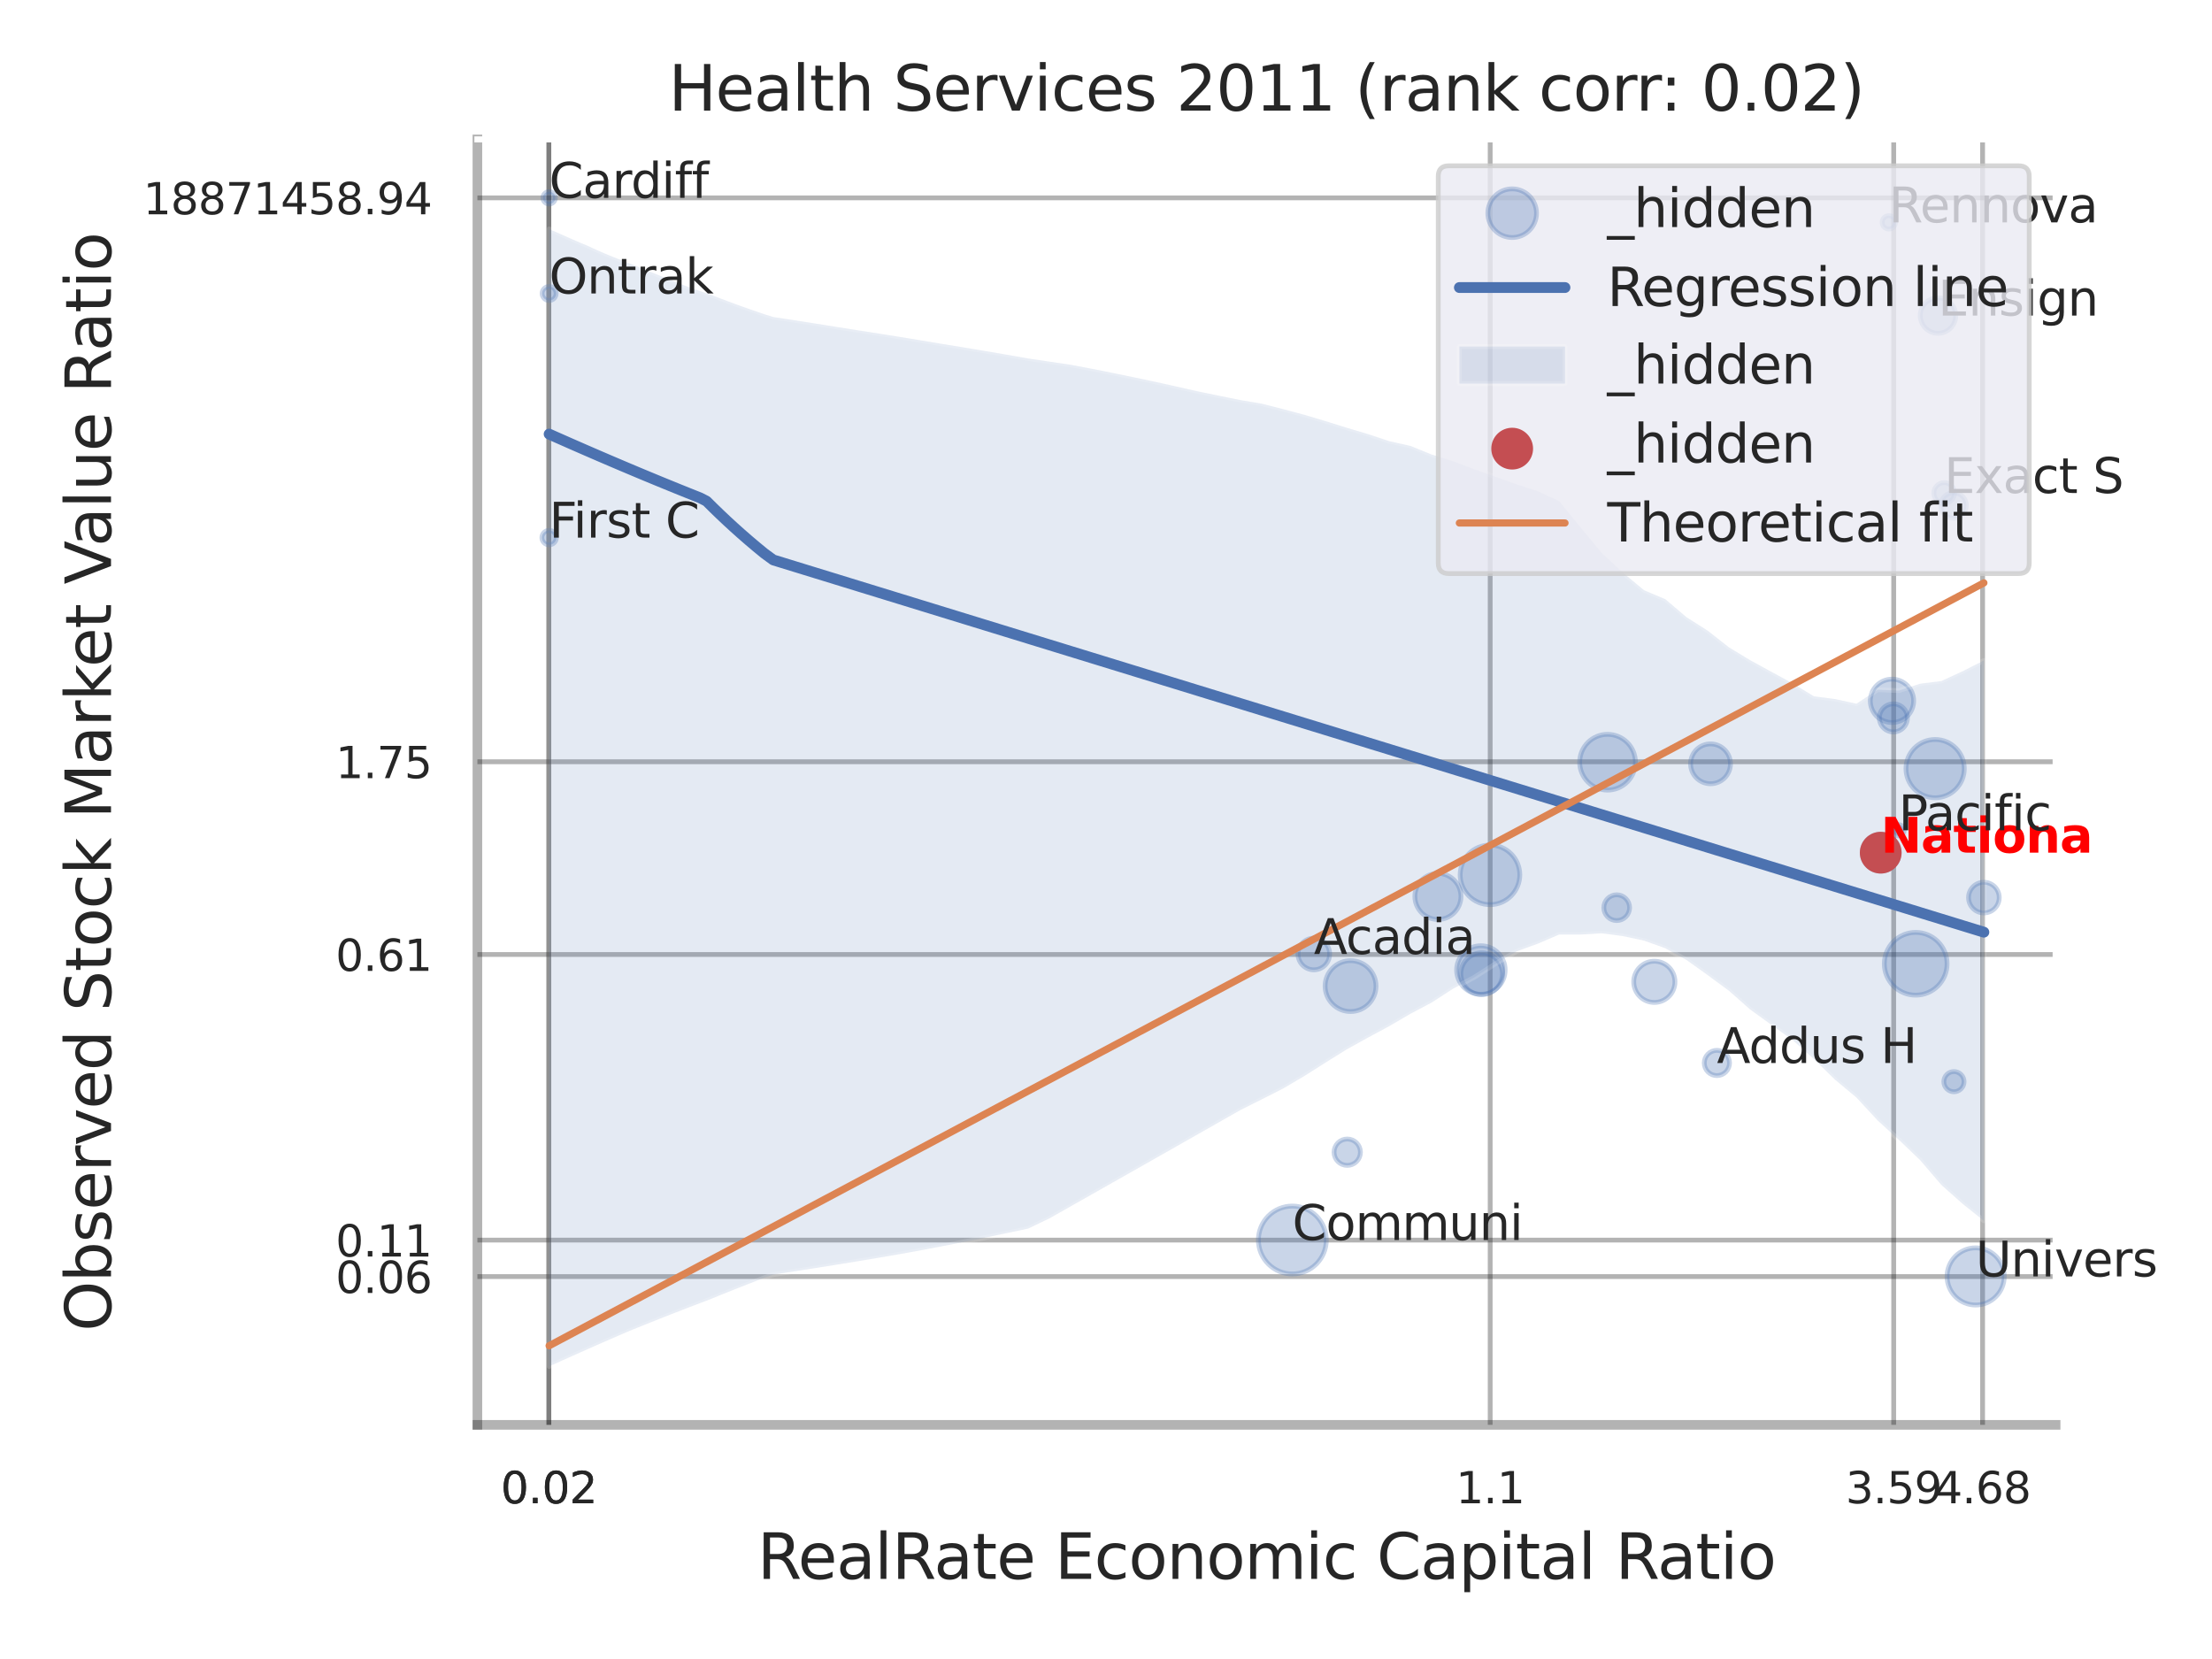 <?xml version="1.0" encoding="utf-8" standalone="no"?>
<!DOCTYPE svg PUBLIC "-//W3C//DTD SVG 1.1//EN"
  "http://www.w3.org/Graphics/SVG/1.1/DTD/svg11.dtd">
<svg xmlns:xlink="http://www.w3.org/1999/xlink" width="460.8pt" height="345.6pt" viewBox="0 0 460.8 345.6" xmlns="http://www.w3.org/2000/svg" version="1.1">
 <defs>
  <style type="text/css">*{stroke-linejoin: round; stroke-linecap: butt}</style>
 </defs>
 <g id="figure_1">
  <g id="patch_1">
   <path d="M 0 345.6 
L 460.8 345.6 
L 460.8 0 
L 0 0 
z
" style="fill: #ffffff"/>
  </g>
  <g id="axes_1">
   <g id="patch_2">
    <path d="M 99.45 296.82 
L 428.224 296.82 
L 428.224 29.04 
L 99.45 29.04 
z
" style="fill: #ffffff"/>
   </g>
   <g id="matplotlib.axis_1">
    <g id="xtick_1">
     <g id="line2d_1">
      <path d="M 114.336 296.82 
L 114.336 29.04 
" clip-path="url(#p7484a3ba5a)" style="fill: none; stroke: #000000; stroke-opacity: 0.3; stroke-linecap: round"/>
     </g>
     <g id="text_1">
      <!-- 0.02 -->
      <g style="fill: #262626" transform="translate(104.316 313.159) scale(0.09 -0.09)">
       <defs>
        <path id="DejaVuSans-30" d="M 2034 4250 
Q 1547 4250 1301 3770 
Q 1056 3291 1056 2328 
Q 1056 1369 1301 889 
Q 1547 409 2034 409 
Q 2525 409 2770 889 
Q 3016 1369 3016 2328 
Q 3016 3291 2770 3770 
Q 2525 4250 2034 4250 
z
M 2034 4750 
Q 2819 4750 3233 4129 
Q 3647 3509 3647 2328 
Q 3647 1150 3233 529 
Q 2819 -91 2034 -91 
Q 1250 -91 836 529 
Q 422 1150 422 2328 
Q 422 3509 836 4129 
Q 1250 4750 2034 4750 
z
" transform="scale(0.016)"/>
        <path id="DejaVuSans-2e" d="M 684 794 
L 1344 794 
L 1344 0 
L 684 0 
L 684 794 
z
" transform="scale(0.016)"/>
        <path id="DejaVuSans-32" d="M 1228 531 
L 3431 531 
L 3431 0 
L 469 0 
L 469 531 
Q 828 903 1448 1529 
Q 2069 2156 2228 2338 
Q 2531 2678 2651 2914 
Q 2772 3150 2772 3378 
Q 2772 3750 2511 3984 
Q 2250 4219 1831 4219 
Q 1534 4219 1204 4116 
Q 875 4013 500 3803 
L 500 4441 
Q 881 4594 1212 4672 
Q 1544 4750 1819 4750 
Q 2544 4750 2975 4387 
Q 3406 4025 3406 3419 
Q 3406 3131 3298 2873 
Q 3191 2616 2906 2266 
Q 2828 2175 2409 1742 
Q 1991 1309 1228 531 
z
" transform="scale(0.016)"/>
       </defs>
       <use xlink:href="#DejaVuSans-30"/>
       <use xlink:href="#DejaVuSans-2e" transform="translate(63.623 0)"/>
       <use xlink:href="#DejaVuSans-30" transform="translate(95.41 0)"/>
       <use xlink:href="#DejaVuSans-32" transform="translate(159.033 0)"/>
      </g>
     </g>
    </g>
    <g id="xtick_2">
     <g id="line2d_2">
      <path d="M 114.336 296.82 
L 114.336 29.04 
" clip-path="url(#p7484a3ba5a)" style="fill: none; stroke: #000000; stroke-opacity: 0.3; stroke-linecap: round"/>
     </g>
     <g id="text_2">
      <!-- 0.02 -->
      <g style="fill: #262626" transform="translate(104.316 313.159) scale(0.09 -0.09)">
       <use xlink:href="#DejaVuSans-30"/>
       <use xlink:href="#DejaVuSans-2e" transform="translate(63.623 0)"/>
       <use xlink:href="#DejaVuSans-30" transform="translate(95.41 0)"/>
       <use xlink:href="#DejaVuSans-32" transform="translate(159.033 0)"/>
      </g>
     </g>
    </g>
    <g id="xtick_3">
     <g id="line2d_3">
      <path d="M 310.432 296.82 
L 310.432 29.04 
" clip-path="url(#p7484a3ba5a)" style="fill: none; stroke: #000000; stroke-opacity: 0.3; stroke-linecap: round"/>
     </g>
     <g id="text_3">
      <!-- 1.1 -->
      <g style="fill: #262626" transform="translate(303.276 313.159) scale(0.09 -0.09)">
       <defs>
        <path id="DejaVuSans-31" d="M 794 531 
L 1825 531 
L 1825 4091 
L 703 3866 
L 703 4441 
L 1819 4666 
L 2450 4666 
L 2450 531 
L 3481 531 
L 3481 0 
L 794 0 
L 794 531 
z
" transform="scale(0.016)"/>
       </defs>
       <use xlink:href="#DejaVuSans-31"/>
       <use xlink:href="#DejaVuSans-2e" transform="translate(63.623 0)"/>
       <use xlink:href="#DejaVuSans-31" transform="translate(95.41 0)"/>
      </g>
     </g>
    </g>
    <g id="xtick_4">
     <g id="line2d_4">
      <path d="M 394.49 296.82 
L 394.49 29.04 
" clip-path="url(#p7484a3ba5a)" style="fill: none; stroke: #000000; stroke-opacity: 0.3; stroke-linecap: round"/>
     </g>
     <g id="text_4">
      <!-- 3.59 -->
      <g style="fill: #262626" transform="translate(384.47 313.159) scale(0.09 -0.09)">
       <defs>
        <path id="DejaVuSans-33" d="M 2597 2516 
Q 3050 2419 3304 2112 
Q 3559 1806 3559 1356 
Q 3559 666 3084 287 
Q 2609 -91 1734 -91 
Q 1441 -91 1130 -33 
Q 819 25 488 141 
L 488 750 
Q 750 597 1062 519 
Q 1375 441 1716 441 
Q 2309 441 2620 675 
Q 2931 909 2931 1356 
Q 2931 1769 2642 2001 
Q 2353 2234 1838 2234 
L 1294 2234 
L 1294 2753 
L 1863 2753 
Q 2328 2753 2575 2939 
Q 2822 3125 2822 3475 
Q 2822 3834 2567 4026 
Q 2313 4219 1838 4219 
Q 1578 4219 1281 4162 
Q 984 4106 628 3988 
L 628 4550 
Q 988 4650 1302 4700 
Q 1616 4750 1894 4750 
Q 2613 4750 3031 4423 
Q 3450 4097 3450 3541 
Q 3450 3153 3228 2886 
Q 3006 2619 2597 2516 
z
" transform="scale(0.016)"/>
        <path id="DejaVuSans-35" d="M 691 4666 
L 3169 4666 
L 3169 4134 
L 1269 4134 
L 1269 2991 
Q 1406 3038 1543 3061 
Q 1681 3084 1819 3084 
Q 2600 3084 3056 2656 
Q 3513 2228 3513 1497 
Q 3513 744 3044 326 
Q 2575 -91 1722 -91 
Q 1428 -91 1123 -41 
Q 819 9 494 109 
L 494 744 
Q 775 591 1075 516 
Q 1375 441 1709 441 
Q 2250 441 2565 725 
Q 2881 1009 2881 1497 
Q 2881 1984 2565 2268 
Q 2250 2553 1709 2553 
Q 1456 2553 1204 2497 
Q 953 2441 691 2322 
L 691 4666 
z
" transform="scale(0.016)"/>
        <path id="DejaVuSans-39" d="M 703 97 
L 703 672 
Q 941 559 1184 500 
Q 1428 441 1663 441 
Q 2288 441 2617 861 
Q 2947 1281 2994 2138 
Q 2813 1869 2534 1725 
Q 2256 1581 1919 1581 
Q 1219 1581 811 2004 
Q 403 2428 403 3163 
Q 403 3881 828 4315 
Q 1253 4750 1959 4750 
Q 2769 4750 3195 4129 
Q 3622 3509 3622 2328 
Q 3622 1225 3098 567 
Q 2575 -91 1691 -91 
Q 1453 -91 1209 -44 
Q 966 3 703 97 
z
M 1959 2075 
Q 2384 2075 2632 2365 
Q 2881 2656 2881 3163 
Q 2881 3666 2632 3958 
Q 2384 4250 1959 4250 
Q 1534 4250 1286 3958 
Q 1038 3666 1038 3163 
Q 1038 2656 1286 2365 
Q 1534 2075 1959 2075 
z
" transform="scale(0.016)"/>
       </defs>
       <use xlink:href="#DejaVuSans-33"/>
       <use xlink:href="#DejaVuSans-2e" transform="translate(63.623 0)"/>
       <use xlink:href="#DejaVuSans-35" transform="translate(95.41 0)"/>
       <use xlink:href="#DejaVuSans-39" transform="translate(159.033 0)"/>
      </g>
     </g>
    </g>
    <g id="xtick_5">
     <g id="line2d_5">
      <path d="M 413.011 296.82 
L 413.011 29.04 
" clip-path="url(#p7484a3ba5a)" style="fill: none; stroke: #000000; stroke-opacity: 0.3; stroke-linecap: round"/>
     </g>
     <g id="text_5">
      <!-- 4.68 -->
      <g style="fill: #262626" transform="translate(402.991 313.159) scale(0.09 -0.09)">
       <defs>
        <path id="DejaVuSans-34" d="M 2419 4116 
L 825 1625 
L 2419 1625 
L 2419 4116 
z
M 2253 4666 
L 3047 4666 
L 3047 1625 
L 3713 1625 
L 3713 1100 
L 3047 1100 
L 3047 0 
L 2419 0 
L 2419 1100 
L 313 1100 
L 313 1709 
L 2253 4666 
z
" transform="scale(0.016)"/>
        <path id="DejaVuSans-36" d="M 2113 2584 
Q 1688 2584 1439 2293 
Q 1191 2003 1191 1497 
Q 1191 994 1439 701 
Q 1688 409 2113 409 
Q 2538 409 2786 701 
Q 3034 994 3034 1497 
Q 3034 2003 2786 2293 
Q 2538 2584 2113 2584 
z
M 3366 4563 
L 3366 3988 
Q 3128 4100 2886 4159 
Q 2644 4219 2406 4219 
Q 1781 4219 1451 3797 
Q 1122 3375 1075 2522 
Q 1259 2794 1537 2939 
Q 1816 3084 2150 3084 
Q 2853 3084 3261 2657 
Q 3669 2231 3669 1497 
Q 3669 778 3244 343 
Q 2819 -91 2113 -91 
Q 1303 -91 875 529 
Q 447 1150 447 2328 
Q 447 3434 972 4092 
Q 1497 4750 2381 4750 
Q 2619 4750 2861 4703 
Q 3103 4656 3366 4563 
z
" transform="scale(0.016)"/>
        <path id="DejaVuSans-38" d="M 2034 2216 
Q 1584 2216 1326 1975 
Q 1069 1734 1069 1313 
Q 1069 891 1326 650 
Q 1584 409 2034 409 
Q 2484 409 2743 651 
Q 3003 894 3003 1313 
Q 3003 1734 2745 1975 
Q 2488 2216 2034 2216 
z
M 1403 2484 
Q 997 2584 770 2862 
Q 544 3141 544 3541 
Q 544 4100 942 4425 
Q 1341 4750 2034 4750 
Q 2731 4750 3128 4425 
Q 3525 4100 3525 3541 
Q 3525 3141 3298 2862 
Q 3072 2584 2669 2484 
Q 3125 2378 3379 2068 
Q 3634 1759 3634 1313 
Q 3634 634 3220 271 
Q 2806 -91 2034 -91 
Q 1263 -91 848 271 
Q 434 634 434 1313 
Q 434 1759 690 2068 
Q 947 2378 1403 2484 
z
M 1172 3481 
Q 1172 3119 1398 2916 
Q 1625 2713 2034 2713 
Q 2441 2713 2670 2916 
Q 2900 3119 2900 3481 
Q 2900 3844 2670 4047 
Q 2441 4250 2034 4250 
Q 1625 4250 1398 4047 
Q 1172 3844 1172 3481 
z
" transform="scale(0.016)"/>
       </defs>
       <use xlink:href="#DejaVuSans-34"/>
       <use xlink:href="#DejaVuSans-2e" transform="translate(63.623 0)"/>
       <use xlink:href="#DejaVuSans-36" transform="translate(95.41 0)"/>
       <use xlink:href="#DejaVuSans-38" transform="translate(159.033 0)"/>
      </g>
     </g>
    </g>
    <g id="xtick_6"/>
    <g id="xtick_7"/>
    <g id="text_6">
     <!-- RealRate Economic Capital Ratio -->
     <g style="fill: #262626" transform="translate(157.783 328.908) scale(0.13 -0.13)">
      <defs>
       <path id="DejaVuSans-52" d="M 2841 2188 
Q 3044 2119 3236 1894 
Q 3428 1669 3622 1275 
L 4263 0 
L 3584 0 
L 2988 1197 
Q 2756 1666 2539 1819 
Q 2322 1972 1947 1972 
L 1259 1972 
L 1259 0 
L 628 0 
L 628 4666 
L 2053 4666 
Q 2853 4666 3247 4331 
Q 3641 3997 3641 3322 
Q 3641 2881 3436 2590 
Q 3231 2300 2841 2188 
z
M 1259 4147 
L 1259 2491 
L 2053 2491 
Q 2509 2491 2742 2702 
Q 2975 2913 2975 3322 
Q 2975 3731 2742 3939 
Q 2509 4147 2053 4147 
L 1259 4147 
z
" transform="scale(0.016)"/>
       <path id="DejaVuSans-65" d="M 3597 1894 
L 3597 1613 
L 953 1613 
Q 991 1019 1311 708 
Q 1631 397 2203 397 
Q 2534 397 2845 478 
Q 3156 559 3463 722 
L 3463 178 
Q 3153 47 2828 -22 
Q 2503 -91 2169 -91 
Q 1331 -91 842 396 
Q 353 884 353 1716 
Q 353 2575 817 3079 
Q 1281 3584 2069 3584 
Q 2775 3584 3186 3129 
Q 3597 2675 3597 1894 
z
M 3022 2063 
Q 3016 2534 2758 2815 
Q 2500 3097 2075 3097 
Q 1594 3097 1305 2825 
Q 1016 2553 972 2059 
L 3022 2063 
z
" transform="scale(0.016)"/>
       <path id="DejaVuSans-61" d="M 2194 1759 
Q 1497 1759 1228 1600 
Q 959 1441 959 1056 
Q 959 750 1161 570 
Q 1363 391 1709 391 
Q 2188 391 2477 730 
Q 2766 1069 2766 1631 
L 2766 1759 
L 2194 1759 
z
M 3341 1997 
L 3341 0 
L 2766 0 
L 2766 531 
Q 2569 213 2275 61 
Q 1981 -91 1556 -91 
Q 1019 -91 701 211 
Q 384 513 384 1019 
Q 384 1609 779 1909 
Q 1175 2209 1959 2209 
L 2766 2209 
L 2766 2266 
Q 2766 2663 2505 2880 
Q 2244 3097 1772 3097 
Q 1472 3097 1187 3025 
Q 903 2953 641 2809 
L 641 3341 
Q 956 3463 1253 3523 
Q 1550 3584 1831 3584 
Q 2591 3584 2966 3190 
Q 3341 2797 3341 1997 
z
" transform="scale(0.016)"/>
       <path id="DejaVuSans-6c" d="M 603 4863 
L 1178 4863 
L 1178 0 
L 603 0 
L 603 4863 
z
" transform="scale(0.016)"/>
       <path id="DejaVuSans-74" d="M 1172 4494 
L 1172 3500 
L 2356 3500 
L 2356 3053 
L 1172 3053 
L 1172 1153 
Q 1172 725 1289 603 
Q 1406 481 1766 481 
L 2356 481 
L 2356 0 
L 1766 0 
Q 1100 0 847 248 
Q 594 497 594 1153 
L 594 3053 
L 172 3053 
L 172 3500 
L 594 3500 
L 594 4494 
L 1172 4494 
z
" transform="scale(0.016)"/>
       <path id="DejaVuSans-20" transform="scale(0.016)"/>
       <path id="DejaVuSans-45" d="M 628 4666 
L 3578 4666 
L 3578 4134 
L 1259 4134 
L 1259 2753 
L 3481 2753 
L 3481 2222 
L 1259 2222 
L 1259 531 
L 3634 531 
L 3634 0 
L 628 0 
L 628 4666 
z
" transform="scale(0.016)"/>
       <path id="DejaVuSans-63" d="M 3122 3366 
L 3122 2828 
Q 2878 2963 2633 3030 
Q 2388 3097 2138 3097 
Q 1578 3097 1268 2742 
Q 959 2388 959 1747 
Q 959 1106 1268 751 
Q 1578 397 2138 397 
Q 2388 397 2633 464 
Q 2878 531 3122 666 
L 3122 134 
Q 2881 22 2623 -34 
Q 2366 -91 2075 -91 
Q 1284 -91 818 406 
Q 353 903 353 1747 
Q 353 2603 823 3093 
Q 1294 3584 2113 3584 
Q 2378 3584 2631 3529 
Q 2884 3475 3122 3366 
z
" transform="scale(0.016)"/>
       <path id="DejaVuSans-6f" d="M 1959 3097 
Q 1497 3097 1228 2736 
Q 959 2375 959 1747 
Q 959 1119 1226 758 
Q 1494 397 1959 397 
Q 2419 397 2687 759 
Q 2956 1122 2956 1747 
Q 2956 2369 2687 2733 
Q 2419 3097 1959 3097 
z
M 1959 3584 
Q 2709 3584 3137 3096 
Q 3566 2609 3566 1747 
Q 3566 888 3137 398 
Q 2709 -91 1959 -91 
Q 1206 -91 779 398 
Q 353 888 353 1747 
Q 353 2609 779 3096 
Q 1206 3584 1959 3584 
z
" transform="scale(0.016)"/>
       <path id="DejaVuSans-6e" d="M 3513 2113 
L 3513 0 
L 2938 0 
L 2938 2094 
Q 2938 2591 2744 2837 
Q 2550 3084 2163 3084 
Q 1697 3084 1428 2787 
Q 1159 2491 1159 1978 
L 1159 0 
L 581 0 
L 581 3500 
L 1159 3500 
L 1159 2956 
Q 1366 3272 1645 3428 
Q 1925 3584 2291 3584 
Q 2894 3584 3203 3211 
Q 3513 2838 3513 2113 
z
" transform="scale(0.016)"/>
       <path id="DejaVuSans-6d" d="M 3328 2828 
Q 3544 3216 3844 3400 
Q 4144 3584 4550 3584 
Q 5097 3584 5394 3201 
Q 5691 2819 5691 2113 
L 5691 0 
L 5113 0 
L 5113 2094 
Q 5113 2597 4934 2840 
Q 4756 3084 4391 3084 
Q 3944 3084 3684 2787 
Q 3425 2491 3425 1978 
L 3425 0 
L 2847 0 
L 2847 2094 
Q 2847 2600 2669 2842 
Q 2491 3084 2119 3084 
Q 1678 3084 1418 2786 
Q 1159 2488 1159 1978 
L 1159 0 
L 581 0 
L 581 3500 
L 1159 3500 
L 1159 2956 
Q 1356 3278 1631 3431 
Q 1906 3584 2284 3584 
Q 2666 3584 2933 3390 
Q 3200 3197 3328 2828 
z
" transform="scale(0.016)"/>
       <path id="DejaVuSans-69" d="M 603 3500 
L 1178 3500 
L 1178 0 
L 603 0 
L 603 3500 
z
M 603 4863 
L 1178 4863 
L 1178 4134 
L 603 4134 
L 603 4863 
z
" transform="scale(0.016)"/>
       <path id="DejaVuSans-43" d="M 4122 4306 
L 4122 3641 
Q 3803 3938 3442 4084 
Q 3081 4231 2675 4231 
Q 1875 4231 1450 3742 
Q 1025 3253 1025 2328 
Q 1025 1406 1450 917 
Q 1875 428 2675 428 
Q 3081 428 3442 575 
Q 3803 722 4122 1019 
L 4122 359 
Q 3791 134 3420 21 
Q 3050 -91 2638 -91 
Q 1578 -91 968 557 
Q 359 1206 359 2328 
Q 359 3453 968 4101 
Q 1578 4750 2638 4750 
Q 3056 4750 3426 4639 
Q 3797 4528 4122 4306 
z
" transform="scale(0.016)"/>
       <path id="DejaVuSans-70" d="M 1159 525 
L 1159 -1331 
L 581 -1331 
L 581 3500 
L 1159 3500 
L 1159 2969 
Q 1341 3281 1617 3432 
Q 1894 3584 2278 3584 
Q 2916 3584 3314 3078 
Q 3713 2572 3713 1747 
Q 3713 922 3314 415 
Q 2916 -91 2278 -91 
Q 1894 -91 1617 61 
Q 1341 213 1159 525 
z
M 3116 1747 
Q 3116 2381 2855 2742 
Q 2594 3103 2138 3103 
Q 1681 3103 1420 2742 
Q 1159 2381 1159 1747 
Q 1159 1113 1420 752 
Q 1681 391 2138 391 
Q 2594 391 2855 752 
Q 3116 1113 3116 1747 
z
" transform="scale(0.016)"/>
      </defs>
      <use xlink:href="#DejaVuSans-52"/>
      <use xlink:href="#DejaVuSans-65" transform="translate(64.982 0)"/>
      <use xlink:href="#DejaVuSans-61" transform="translate(126.506 0)"/>
      <use xlink:href="#DejaVuSans-6c" transform="translate(187.785 0)"/>
      <use xlink:href="#DejaVuSans-52" transform="translate(215.568 0)"/>
      <use xlink:href="#DejaVuSans-61" transform="translate(282.801 0)"/>
      <use xlink:href="#DejaVuSans-74" transform="translate(344.08 0)"/>
      <use xlink:href="#DejaVuSans-65" transform="translate(383.289 0)"/>
      <use xlink:href="#DejaVuSans-20" transform="translate(444.812 0)"/>
      <use xlink:href="#DejaVuSans-45" transform="translate(476.6 0)"/>
      <use xlink:href="#DejaVuSans-63" transform="translate(539.783 0)"/>
      <use xlink:href="#DejaVuSans-6f" transform="translate(594.764 0)"/>
      <use xlink:href="#DejaVuSans-6e" transform="translate(655.945 0)"/>
      <use xlink:href="#DejaVuSans-6f" transform="translate(719.324 0)"/>
      <use xlink:href="#DejaVuSans-6d" transform="translate(780.506 0)"/>
      <use xlink:href="#DejaVuSans-69" transform="translate(877.918 0)"/>
      <use xlink:href="#DejaVuSans-63" transform="translate(905.701 0)"/>
      <use xlink:href="#DejaVuSans-20" transform="translate(960.682 0)"/>
      <use xlink:href="#DejaVuSans-43" transform="translate(992.469 0)"/>
      <use xlink:href="#DejaVuSans-61" transform="translate(1062.293 0)"/>
      <use xlink:href="#DejaVuSans-70" transform="translate(1123.572 0)"/>
      <use xlink:href="#DejaVuSans-69" transform="translate(1187.049 0)"/>
      <use xlink:href="#DejaVuSans-74" transform="translate(1214.832 0)"/>
      <use xlink:href="#DejaVuSans-61" transform="translate(1254.041 0)"/>
      <use xlink:href="#DejaVuSans-6c" transform="translate(1315.32 0)"/>
      <use xlink:href="#DejaVuSans-20" transform="translate(1343.104 0)"/>
      <use xlink:href="#DejaVuSans-52" transform="translate(1374.891 0)"/>
      <use xlink:href="#DejaVuSans-61" transform="translate(1442.123 0)"/>
      <use xlink:href="#DejaVuSans-74" transform="translate(1503.402 0)"/>
      <use xlink:href="#DejaVuSans-69" transform="translate(1542.611 0)"/>
      <use xlink:href="#DejaVuSans-6f" transform="translate(1570.395 0)"/>
     </g>
    </g>
   </g>
   <g id="matplotlib.axis_2">
    <g id="ytick_1">
     <g id="line2d_6">
      <path d="M 99.45 265.927 
L 428.224 265.927 
" clip-path="url(#p7484a3ba5a)" style="fill: none; stroke: #000000; stroke-opacity: 0.3; stroke-linecap: round"/>
     </g>
     <g id="text_7">
      <!-- 0.06 -->
      <g style="fill: #262626" transform="translate(69.911 269.346) scale(0.09 -0.09)">
       <use xlink:href="#DejaVuSans-30"/>
       <use xlink:href="#DejaVuSans-2e" transform="translate(63.623 0)"/>
       <use xlink:href="#DejaVuSans-30" transform="translate(95.41 0)"/>
       <use xlink:href="#DejaVuSans-36" transform="translate(159.033 0)"/>
      </g>
     </g>
    </g>
    <g id="ytick_2">
     <g id="line2d_7">
      <path d="M 99.45 258.336 
L 428.224 258.336 
" clip-path="url(#p7484a3ba5a)" style="fill: none; stroke: #000000; stroke-opacity: 0.3; stroke-linecap: round"/>
     </g>
     <g id="text_8">
      <!-- 0.11 -->
      <g style="fill: #262626" transform="translate(69.911 261.755) scale(0.09 -0.09)">
       <use xlink:href="#DejaVuSans-30"/>
       <use xlink:href="#DejaVuSans-2e" transform="translate(63.623 0)"/>
       <use xlink:href="#DejaVuSans-31" transform="translate(95.41 0)"/>
       <use xlink:href="#DejaVuSans-31" transform="translate(159.033 0)"/>
      </g>
     </g>
    </g>
    <g id="ytick_3">
     <g id="line2d_8">
      <path d="M 99.45 198.835 
L 428.224 198.835 
" clip-path="url(#p7484a3ba5a)" style="fill: none; stroke: #000000; stroke-opacity: 0.3; stroke-linecap: round"/>
     </g>
     <g id="text_9">
      <!-- 0.61 -->
      <g style="fill: #262626" transform="translate(69.911 202.254) scale(0.09 -0.09)">
       <use xlink:href="#DejaVuSans-30"/>
       <use xlink:href="#DejaVuSans-2e" transform="translate(63.623 0)"/>
       <use xlink:href="#DejaVuSans-36" transform="translate(95.41 0)"/>
       <use xlink:href="#DejaVuSans-31" transform="translate(159.033 0)"/>
      </g>
     </g>
    </g>
    <g id="ytick_4">
     <g id="line2d_9">
      <path d="M 99.45 158.686 
L 428.224 158.686 
" clip-path="url(#p7484a3ba5a)" style="fill: none; stroke: #000000; stroke-opacity: 0.3; stroke-linecap: round"/>
     </g>
     <g id="text_10">
      <!-- 1.75 -->
      <g style="fill: #262626" transform="translate(69.911 162.105) scale(0.09 -0.09)">
       <defs>
        <path id="DejaVuSans-37" d="M 525 4666 
L 3525 4666 
L 3525 4397 
L 1831 0 
L 1172 0 
L 2766 4134 
L 525 4134 
L 525 4666 
z
" transform="scale(0.016)"/>
       </defs>
       <use xlink:href="#DejaVuSans-31"/>
       <use xlink:href="#DejaVuSans-2e" transform="translate(63.623 0)"/>
       <use xlink:href="#DejaVuSans-37" transform="translate(95.41 0)"/>
       <use xlink:href="#DejaVuSans-35" transform="translate(159.033 0)"/>
      </g>
     </g>
    </g>
    <g id="ytick_5">
     <g id="line2d_10">
      <path d="M 99.45 41.217 
L 428.224 41.217 
" clip-path="url(#p7484a3ba5a)" style="fill: none; stroke: #000000; stroke-opacity: 0.3; stroke-linecap: round"/>
     </g>
     <g id="text_11">
      <!-- 18871458.94 -->
      <g style="fill: #262626" transform="translate(29.827 44.637) scale(0.09 -0.09)">
       <use xlink:href="#DejaVuSans-31"/>
       <use xlink:href="#DejaVuSans-38" transform="translate(63.623 0)"/>
       <use xlink:href="#DejaVuSans-38" transform="translate(127.246 0)"/>
       <use xlink:href="#DejaVuSans-37" transform="translate(190.869 0)"/>
       <use xlink:href="#DejaVuSans-31" transform="translate(254.492 0)"/>
       <use xlink:href="#DejaVuSans-34" transform="translate(318.115 0)"/>
       <use xlink:href="#DejaVuSans-35" transform="translate(381.738 0)"/>
       <use xlink:href="#DejaVuSans-38" transform="translate(445.361 0)"/>
       <use xlink:href="#DejaVuSans-2e" transform="translate(508.984 0)"/>
       <use xlink:href="#DejaVuSans-39" transform="translate(540.771 0)"/>
       <use xlink:href="#DejaVuSans-34" transform="translate(604.395 0)"/>
      </g>
     </g>
    </g>
    <g id="ytick_6"/>
    <g id="ytick_7"/>
    <g id="ytick_8"/>
    <g id="ytick_9"/>
    <g id="text_12">
     <!-- Observed Stock Market Value Ratio -->
     <g style="fill: #262626" transform="translate(23.124 277.332) rotate(-90) scale(0.13 -0.13)">
      <defs>
       <path id="DejaVuSans-4f" d="M 2522 4238 
Q 1834 4238 1429 3725 
Q 1025 3213 1025 2328 
Q 1025 1447 1429 934 
Q 1834 422 2522 422 
Q 3209 422 3611 934 
Q 4013 1447 4013 2328 
Q 4013 3213 3611 3725 
Q 3209 4238 2522 4238 
z
M 2522 4750 
Q 3503 4750 4090 4092 
Q 4678 3434 4678 2328 
Q 4678 1225 4090 567 
Q 3503 -91 2522 -91 
Q 1538 -91 948 565 
Q 359 1222 359 2328 
Q 359 3434 948 4092 
Q 1538 4750 2522 4750 
z
" transform="scale(0.016)"/>
       <path id="DejaVuSans-62" d="M 3116 1747 
Q 3116 2381 2855 2742 
Q 2594 3103 2138 3103 
Q 1681 3103 1420 2742 
Q 1159 2381 1159 1747 
Q 1159 1113 1420 752 
Q 1681 391 2138 391 
Q 2594 391 2855 752 
Q 3116 1113 3116 1747 
z
M 1159 2969 
Q 1341 3281 1617 3432 
Q 1894 3584 2278 3584 
Q 2916 3584 3314 3078 
Q 3713 2572 3713 1747 
Q 3713 922 3314 415 
Q 2916 -91 2278 -91 
Q 1894 -91 1617 61 
Q 1341 213 1159 525 
L 1159 0 
L 581 0 
L 581 4863 
L 1159 4863 
L 1159 2969 
z
" transform="scale(0.016)"/>
       <path id="DejaVuSans-73" d="M 2834 3397 
L 2834 2853 
Q 2591 2978 2328 3040 
Q 2066 3103 1784 3103 
Q 1356 3103 1142 2972 
Q 928 2841 928 2578 
Q 928 2378 1081 2264 
Q 1234 2150 1697 2047 
L 1894 2003 
Q 2506 1872 2764 1633 
Q 3022 1394 3022 966 
Q 3022 478 2636 193 
Q 2250 -91 1575 -91 
Q 1294 -91 989 -36 
Q 684 19 347 128 
L 347 722 
Q 666 556 975 473 
Q 1284 391 1588 391 
Q 1994 391 2212 530 
Q 2431 669 2431 922 
Q 2431 1156 2273 1281 
Q 2116 1406 1581 1522 
L 1381 1569 
Q 847 1681 609 1914 
Q 372 2147 372 2553 
Q 372 3047 722 3315 
Q 1072 3584 1716 3584 
Q 2034 3584 2315 3537 
Q 2597 3491 2834 3397 
z
" transform="scale(0.016)"/>
       <path id="DejaVuSans-72" d="M 2631 2963 
Q 2534 3019 2420 3045 
Q 2306 3072 2169 3072 
Q 1681 3072 1420 2755 
Q 1159 2438 1159 1844 
L 1159 0 
L 581 0 
L 581 3500 
L 1159 3500 
L 1159 2956 
Q 1341 3275 1631 3429 
Q 1922 3584 2338 3584 
Q 2397 3584 2469 3576 
Q 2541 3569 2628 3553 
L 2631 2963 
z
" transform="scale(0.016)"/>
       <path id="DejaVuSans-76" d="M 191 3500 
L 800 3500 
L 1894 563 
L 2988 3500 
L 3597 3500 
L 2284 0 
L 1503 0 
L 191 3500 
z
" transform="scale(0.016)"/>
       <path id="DejaVuSans-64" d="M 2906 2969 
L 2906 4863 
L 3481 4863 
L 3481 0 
L 2906 0 
L 2906 525 
Q 2725 213 2448 61 
Q 2172 -91 1784 -91 
Q 1150 -91 751 415 
Q 353 922 353 1747 
Q 353 2572 751 3078 
Q 1150 3584 1784 3584 
Q 2172 3584 2448 3432 
Q 2725 3281 2906 2969 
z
M 947 1747 
Q 947 1113 1208 752 
Q 1469 391 1925 391 
Q 2381 391 2643 752 
Q 2906 1113 2906 1747 
Q 2906 2381 2643 2742 
Q 2381 3103 1925 3103 
Q 1469 3103 1208 2742 
Q 947 2381 947 1747 
z
" transform="scale(0.016)"/>
       <path id="DejaVuSans-53" d="M 3425 4513 
L 3425 3897 
Q 3066 4069 2747 4153 
Q 2428 4238 2131 4238 
Q 1616 4238 1336 4038 
Q 1056 3838 1056 3469 
Q 1056 3159 1242 3001 
Q 1428 2844 1947 2747 
L 2328 2669 
Q 3034 2534 3370 2195 
Q 3706 1856 3706 1288 
Q 3706 609 3251 259 
Q 2797 -91 1919 -91 
Q 1588 -91 1214 -16 
Q 841 59 441 206 
L 441 856 
Q 825 641 1194 531 
Q 1563 422 1919 422 
Q 2459 422 2753 634 
Q 3047 847 3047 1241 
Q 3047 1584 2836 1778 
Q 2625 1972 2144 2069 
L 1759 2144 
Q 1053 2284 737 2584 
Q 422 2884 422 3419 
Q 422 4038 858 4394 
Q 1294 4750 2059 4750 
Q 2388 4750 2728 4690 
Q 3069 4631 3425 4513 
z
" transform="scale(0.016)"/>
       <path id="DejaVuSans-6b" d="M 581 4863 
L 1159 4863 
L 1159 1991 
L 2875 3500 
L 3609 3500 
L 1753 1863 
L 3688 0 
L 2938 0 
L 1159 1709 
L 1159 0 
L 581 0 
L 581 4863 
z
" transform="scale(0.016)"/>
       <path id="DejaVuSans-4d" d="M 628 4666 
L 1569 4666 
L 2759 1491 
L 3956 4666 
L 4897 4666 
L 4897 0 
L 4281 0 
L 4281 4097 
L 3078 897 
L 2444 897 
L 1241 4097 
L 1241 0 
L 628 0 
L 628 4666 
z
" transform="scale(0.016)"/>
       <path id="DejaVuSans-56" d="M 1831 0 
L 50 4666 
L 709 4666 
L 2188 738 
L 3669 4666 
L 4325 4666 
L 2547 0 
L 1831 0 
z
" transform="scale(0.016)"/>
       <path id="DejaVuSans-75" d="M 544 1381 
L 544 3500 
L 1119 3500 
L 1119 1403 
Q 1119 906 1312 657 
Q 1506 409 1894 409 
Q 2359 409 2629 706 
Q 2900 1003 2900 1516 
L 2900 3500 
L 3475 3500 
L 3475 0 
L 2900 0 
L 2900 538 
Q 2691 219 2414 64 
Q 2138 -91 1772 -91 
Q 1169 -91 856 284 
Q 544 659 544 1381 
z
M 1991 3584 
L 1991 3584 
z
" transform="scale(0.016)"/>
      </defs>
      <use xlink:href="#DejaVuSans-4f"/>
      <use xlink:href="#DejaVuSans-62" transform="translate(78.711 0)"/>
      <use xlink:href="#DejaVuSans-73" transform="translate(142.188 0)"/>
      <use xlink:href="#DejaVuSans-65" transform="translate(194.287 0)"/>
      <use xlink:href="#DejaVuSans-72" transform="translate(255.811 0)"/>
      <use xlink:href="#DejaVuSans-76" transform="translate(296.924 0)"/>
      <use xlink:href="#DejaVuSans-65" transform="translate(356.104 0)"/>
      <use xlink:href="#DejaVuSans-64" transform="translate(417.627 0)"/>
      <use xlink:href="#DejaVuSans-20" transform="translate(481.104 0)"/>
      <use xlink:href="#DejaVuSans-53" transform="translate(512.891 0)"/>
      <use xlink:href="#DejaVuSans-74" transform="translate(576.367 0)"/>
      <use xlink:href="#DejaVuSans-6f" transform="translate(615.576 0)"/>
      <use xlink:href="#DejaVuSans-63" transform="translate(676.758 0)"/>
      <use xlink:href="#DejaVuSans-6b" transform="translate(731.738 0)"/>
      <use xlink:href="#DejaVuSans-20" transform="translate(789.648 0)"/>
      <use xlink:href="#DejaVuSans-4d" transform="translate(821.436 0)"/>
      <use xlink:href="#DejaVuSans-61" transform="translate(907.715 0)"/>
      <use xlink:href="#DejaVuSans-72" transform="translate(968.994 0)"/>
      <use xlink:href="#DejaVuSans-6b" transform="translate(1010.107 0)"/>
      <use xlink:href="#DejaVuSans-65" transform="translate(1064.393 0)"/>
      <use xlink:href="#DejaVuSans-74" transform="translate(1125.916 0)"/>
      <use xlink:href="#DejaVuSans-20" transform="translate(1165.125 0)"/>
      <use xlink:href="#DejaVuSans-56" transform="translate(1196.912 0)"/>
      <use xlink:href="#DejaVuSans-61" transform="translate(1257.57 0)"/>
      <use xlink:href="#DejaVuSans-6c" transform="translate(1318.85 0)"/>
      <use xlink:href="#DejaVuSans-75" transform="translate(1346.633 0)"/>
      <use xlink:href="#DejaVuSans-65" transform="translate(1410.012 0)"/>
      <use xlink:href="#DejaVuSans-20" transform="translate(1471.535 0)"/>
      <use xlink:href="#DejaVuSans-52" transform="translate(1503.322 0)"/>
      <use xlink:href="#DejaVuSans-61" transform="translate(1570.555 0)"/>
      <use xlink:href="#DejaVuSans-74" transform="translate(1631.834 0)"/>
      <use xlink:href="#DejaVuSans-69" transform="translate(1671.043 0)"/>
      <use xlink:href="#DejaVuSans-6f" transform="translate(1698.826 0)"/>
     </g>
    </g>
   </g>
   <g id="PathCollection_1">
    <path d="M 356.333 163.273 
C 357.435 163.273 358.492 162.835 359.271 162.056 
C 360.05 161.277 360.487 160.221 360.487 159.119 
C 360.487 158.017 360.05 156.961 359.271 156.182 
C 358.492 155.403 357.435 154.965 356.333 154.965 
C 355.232 154.965 354.175 155.403 353.396 156.182 
C 352.617 156.961 352.179 158.017 352.179 159.119 
C 352.179 160.221 352.617 161.277 353.396 162.056 
C 354.175 162.835 355.232 163.273 356.333 163.273 
z
" clip-path="url(#p7484a3ba5a)" style="fill: #4c72b0; fill-opacity: 0.3; stroke: #4c72b0; stroke-opacity: 0.3"/>
    <path d="M 280.657 242.774 
C 281.386 242.774 282.085 242.484 282.601 241.969 
C 283.116 241.453 283.406 240.754 283.406 240.025 
C 283.406 239.296 283.116 238.597 282.601 238.081 
C 282.085 237.566 281.386 237.276 280.657 237.276 
C 279.928 237.276 279.228 237.566 278.713 238.081 
C 278.197 238.597 277.908 239.296 277.908 240.025 
C 277.908 240.754 278.197 241.453 278.713 241.969 
C 279.228 242.484 279.928 242.774 280.657 242.774 
z
" clip-path="url(#p7484a3ba5a)" style="fill: #4c72b0; fill-opacity: 0.3; stroke: #4c72b0; stroke-opacity: 0.3"/>
    <path d="M 336.79 191.772 
C 337.502 191.772 338.185 191.489 338.689 190.985 
C 339.193 190.482 339.476 189.799 339.476 189.086 
C 339.476 188.374 339.193 187.691 338.689 187.187 
C 338.185 186.684 337.502 186.401 336.79 186.401 
C 336.078 186.401 335.395 186.684 334.891 187.187 
C 334.387 187.691 334.104 188.374 334.104 189.086 
C 334.104 189.799 334.387 190.482 334.891 190.985 
C 335.395 191.489 336.078 191.772 336.79 191.772 
z
" clip-path="url(#p7484a3ba5a)" style="fill: #4c72b0; fill-opacity: 0.3; stroke: #4c72b0; stroke-opacity: 0.3"/>
    <path d="M 411.566 271.862 
C 413.146 271.862 414.661 271.234 415.778 270.117 
C 416.894 269 417.522 267.485 417.522 265.906 
C 417.522 264.326 416.894 262.811 415.778 261.694 
C 414.661 260.578 413.146 259.95 411.566 259.95 
C 409.987 259.95 408.472 260.578 407.355 261.694 
C 406.238 262.811 405.61 264.326 405.61 265.906 
C 405.61 267.485 406.238 269 407.355 270.117 
C 408.472 271.234 409.987 271.862 411.566 271.862 
z
" clip-path="url(#p7484a3ba5a)" style="fill: #4c72b0; fill-opacity: 0.3; stroke: #4c72b0; stroke-opacity: 0.3"/>
    <path d="M 406.963 107.957 
C 407.669 107.957 408.347 107.676 408.847 107.177 
C 409.346 106.677 409.627 106 409.627 105.293 
C 409.627 104.587 409.346 103.909 408.847 103.41 
C 408.347 102.91 407.669 102.629 406.963 102.629 
C 406.257 102.629 405.579 102.91 405.079 103.41 
C 404.58 103.909 404.299 104.587 404.299 105.293 
C 404.299 106 404.58 106.677 405.079 107.177 
C 405.579 107.676 406.257 107.957 406.963 107.957 
z
" clip-path="url(#p7484a3ba5a)" style="fill: #4c72b0; fill-opacity: 0.3; stroke: #4c72b0; stroke-opacity: 0.3"/>
    <path d="M 407.042 227.438 
C 407.601 227.438 408.137 227.216 408.532 226.821 
C 408.927 226.426 409.149 225.89 409.149 225.331 
C 409.149 224.773 408.927 224.237 408.532 223.842 
C 408.137 223.447 407.601 223.225 407.042 223.225 
C 406.483 223.225 405.947 223.447 405.552 223.842 
C 405.157 224.237 404.935 224.773 404.935 225.331 
C 404.935 225.89 405.157 226.426 405.552 226.821 
C 405.947 227.216 406.483 227.438 407.042 227.438 
z
" clip-path="url(#p7484a3ba5a)" style="fill: #4c72b0; fill-opacity: 0.3; stroke: #4c72b0; stroke-opacity: 0.3"/>
    <path d="M 299.545 191.544 
C 300.819 191.544 302.04 191.038 302.94 190.138 
C 303.841 189.237 304.347 188.016 304.347 186.743 
C 304.347 185.469 303.841 184.248 302.94 183.348 
C 302.04 182.447 300.819 181.941 299.545 181.941 
C 298.272 181.941 297.051 182.447 296.15 183.348 
C 295.25 184.248 294.744 185.469 294.744 186.743 
C 294.744 188.016 295.25 189.237 296.15 190.138 
C 297.051 191.038 298.272 191.544 299.545 191.544 
z
" clip-path="url(#p7484a3ba5a)" style="fill: #4c72b0; fill-opacity: 0.3; stroke: #4c72b0; stroke-opacity: 0.3"/>
    <path d="M 114.394 42.505 
C 114.737 42.505 115.066 42.368 115.308 42.126 
C 115.551 41.884 115.687 41.555 115.687 41.212 
C 115.687 40.869 115.551 40.54 115.308 40.298 
C 115.066 40.055 114.737 39.919 114.394 39.919 
C 114.051 39.919 113.723 40.055 113.48 40.298 
C 113.238 40.54 113.101 40.869 113.101 41.212 
C 113.101 41.555 113.238 41.884 113.48 42.126 
C 113.723 42.368 114.051 42.505 114.394 42.505 
z
" clip-path="url(#p7484a3ba5a)" style="fill: #4c72b0; fill-opacity: 0.3; stroke: #4c72b0; stroke-opacity: 0.3"/>
    <path d="M 399.075 207.309 
C 400.809 207.309 402.472 206.62 403.698 205.394 
C 404.924 204.168 405.612 202.505 405.612 200.771 
C 405.612 199.037 404.924 197.375 403.698 196.149 
C 402.472 194.923 400.809 194.234 399.075 194.234 
C 397.341 194.234 395.678 194.923 394.453 196.149 
C 393.227 197.375 392.538 199.037 392.538 200.771 
C 392.538 202.505 393.227 204.168 394.453 205.394 
C 395.678 206.62 397.341 207.309 399.075 207.309 
z
" clip-path="url(#p7484a3ba5a)" style="fill: #4c72b0; fill-opacity: 0.3; stroke: #4c72b0; stroke-opacity: 0.3"/>
    <path d="M 394.426 152.479 
C 395.202 152.479 395.946 152.171 396.495 151.622 
C 397.043 151.073 397.352 150.329 397.352 149.553 
C 397.352 148.777 397.043 148.033 396.495 147.484 
C 395.946 146.935 395.202 146.627 394.426 146.627 
C 393.65 146.627 392.905 146.935 392.356 147.484 
C 391.808 148.033 391.499 148.777 391.499 149.553 
C 391.499 150.329 391.808 151.073 392.356 151.622 
C 392.905 152.171 393.65 152.479 394.426 152.479 
z
" clip-path="url(#p7484a3ba5a)" style="fill: #4c72b0; fill-opacity: 0.3; stroke: #4c72b0; stroke-opacity: 0.3"/>
    <path d="M 394.136 150.514 
C 395.333 150.514 396.482 150.039 397.329 149.192 
C 398.175 148.345 398.651 147.196 398.651 145.999 
C 398.651 144.801 398.175 143.653 397.329 142.806 
C 396.482 141.959 395.333 141.483 394.136 141.483 
C 392.938 141.483 391.789 141.959 390.943 142.806 
C 390.096 143.653 389.62 144.801 389.62 145.999 
C 389.62 147.196 390.096 148.345 390.943 149.192 
C 391.789 150.039 392.938 150.514 394.136 150.514 
z
" clip-path="url(#p7484a3ba5a)" style="fill: #4c72b0; fill-opacity: 0.3; stroke: #4c72b0; stroke-opacity: 0.3"/>
    <path d="M 344.628 208.825 
C 345.767 208.825 346.859 208.373 347.664 207.567 
C 348.469 206.762 348.922 205.67 348.922 204.531 
C 348.922 203.392 348.469 202.3 347.664 201.495 
C 346.859 200.69 345.767 200.237 344.628 200.237 
C 343.489 200.237 342.397 200.69 341.592 201.495 
C 340.787 202.3 340.334 203.392 340.334 204.531 
C 340.334 205.67 340.787 206.762 341.592 207.567 
C 342.397 208.373 343.489 208.825 344.628 208.825 
z
" clip-path="url(#p7484a3ba5a)" style="fill: #4c72b0; fill-opacity: 0.3; stroke: #4c72b0; stroke-opacity: 0.3"/>
    <path d="M 334.884 164.59 
C 336.424 164.59 337.902 163.978 338.991 162.889 
C 340.079 161.8 340.691 160.323 340.691 158.783 
C 340.691 157.243 340.079 155.766 338.991 154.677 
C 337.902 153.588 336.424 152.976 334.884 152.976 
C 333.344 152.976 331.867 153.588 330.778 154.677 
C 329.689 155.766 329.078 157.243 329.078 158.783 
C 329.078 160.323 329.689 161.8 330.778 162.889 
C 331.867 163.978 333.344 164.59 334.884 164.59 
z
" clip-path="url(#p7484a3ba5a)" style="fill: #4c72b0; fill-opacity: 0.3; stroke: #4c72b0; stroke-opacity: 0.3"/>
    <path d="M 310.392 188.457 
C 312.04 188.457 313.619 187.803 314.784 186.638 
C 315.949 185.473 316.603 183.893 316.603 182.246 
C 316.603 180.599 315.949 179.019 314.784 177.855 
C 313.619 176.69 312.04 176.036 310.392 176.036 
C 308.745 176.036 307.165 176.69 306.001 177.855 
C 304.836 179.019 304.182 180.599 304.182 182.246 
C 304.182 183.893 304.836 185.473 306.001 186.638 
C 307.165 187.803 308.745 188.457 310.392 188.457 
z
" clip-path="url(#p7484a3ba5a)" style="fill: #4c72b0; fill-opacity: 0.3; stroke: #4c72b0; stroke-opacity: 0.3"/>
    <path d="M 393.476 47.717 
C 393.846 47.717 394.2 47.57 394.461 47.309 
C 394.723 47.047 394.87 46.693 394.87 46.323 
C 394.87 45.954 394.723 45.599 394.461 45.338 
C 394.2 45.077 393.846 44.93 393.476 44.93 
C 393.106 44.93 392.752 45.077 392.491 45.338 
C 392.229 45.599 392.082 45.954 392.082 46.323 
C 392.082 46.693 392.229 47.047 392.491 47.309 
C 392.752 47.57 393.106 47.717 393.476 47.717 
z
" clip-path="url(#p7484a3ba5a)" style="fill: #4c72b0; fill-opacity: 0.3; stroke: #4c72b0; stroke-opacity: 0.3"/>
    <path d="M 308.657 207.197 
C 309.81 207.197 310.915 206.739 311.73 205.924 
C 312.545 205.109 313.003 204.003 313.003 202.851 
C 313.003 201.699 312.545 200.593 311.73 199.778 
C 310.915 198.963 309.81 198.505 308.657 198.505 
C 307.505 198.505 306.399 198.963 305.584 199.778 
C 304.769 200.593 304.312 201.699 304.312 202.851 
C 304.312 204.003 304.769 205.109 305.584 205.924 
C 306.399 206.739 307.505 207.197 308.657 207.197 
z
" clip-path="url(#p7484a3ba5a)" style="fill: #4c72b0; fill-opacity: 0.3; stroke: #4c72b0; stroke-opacity: 0.3"/>
    <path d="M 403.125 166.192 
C 404.735 166.192 406.28 165.553 407.418 164.414 
C 408.557 163.275 409.197 161.731 409.197 160.121 
C 409.197 158.51 408.557 156.966 407.418 155.827 
C 406.28 154.688 404.735 154.049 403.125 154.049 
C 401.515 154.049 399.97 154.688 398.831 155.827 
C 397.693 156.966 397.053 158.51 397.053 160.121 
C 397.053 161.731 397.693 163.275 398.831 164.414 
C 399.97 165.553 401.515 166.192 403.125 166.192 
z
" clip-path="url(#p7484a3ba5a)" style="fill: #4c72b0; fill-opacity: 0.3; stroke: #4c72b0; stroke-opacity: 0.3"/>
    <path d="M 413.279 190.181 
C 414.127 190.181 414.94 189.845 415.54 189.245 
C 416.139 188.646 416.476 187.833 416.476 186.985 
C 416.476 186.137 416.139 185.324 415.54 184.725 
C 414.94 184.125 414.127 183.789 413.279 183.789 
C 412.432 183.789 411.619 184.125 411.019 184.725 
C 410.42 185.324 410.083 186.137 410.083 186.985 
C 410.083 187.833 410.42 188.646 411.019 189.245 
C 411.619 189.845 412.432 190.181 413.279 190.181 
z
" clip-path="url(#p7484a3ba5a)" style="fill: #4c72b0; fill-opacity: 0.3; stroke: #4c72b0; stroke-opacity: 0.3"/>
    <path d="M 391.789 181.479 
C 392.81 181.479 393.79 181.073 394.512 180.351 
C 395.234 179.629 395.64 178.649 395.64 177.628 
C 395.64 176.607 395.234 175.627 394.512 174.905 
C 393.79 174.183 392.81 173.777 391.789 173.777 
C 390.768 173.777 389.788 174.183 389.066 174.905 
C 388.344 175.627 387.938 176.607 387.938 177.628 
C 387.938 178.649 388.344 179.629 389.066 180.351 
C 389.788 181.073 390.768 181.479 391.789 181.479 
z
" clip-path="url(#p7484a3ba5a)" style="fill: #4c72b0; fill-opacity: 0.3; stroke: #4c72b0; stroke-opacity: 0.3"/>
    <path d="M 269.221 265.386 
C 271.096 265.386 272.895 264.641 274.221 263.315 
C 275.547 261.989 276.292 260.19 276.292 258.315 
C 276.292 256.439 275.547 254.641 274.221 253.315 
C 272.895 251.989 271.096 251.244 269.221 251.244 
C 267.345 251.244 265.547 251.989 264.221 253.315 
C 262.895 254.641 262.15 256.439 262.15 258.315 
C 262.15 260.19 262.895 261.989 264.221 263.315 
C 265.547 264.641 267.345 265.386 269.221 265.386 
z
" clip-path="url(#p7484a3ba5a)" style="fill: #4c72b0; fill-opacity: 0.3; stroke: #4c72b0; stroke-opacity: 0.3"/>
    <path d="M 405.005 104.851 
C 405.576 104.851 406.123 104.624 406.527 104.22 
C 406.93 103.817 407.157 103.269 407.157 102.698 
C 407.157 102.128 406.93 101.58 406.527 101.176 
C 406.123 100.773 405.576 100.546 405.005 100.546 
C 404.434 100.546 403.886 100.773 403.483 101.176 
C 403.079 101.58 402.852 102.128 402.852 102.698 
C 402.852 103.269 403.079 103.817 403.483 104.22 
C 403.886 104.624 404.434 104.851 405.005 104.851 
z
" clip-path="url(#p7484a3ba5a)" style="fill: #4c72b0; fill-opacity: 0.3; stroke: #4c72b0; stroke-opacity: 0.3"/>
    <path d="M 403.723 69.442 
C 404.705 69.442 405.647 69.051 406.341 68.357 
C 407.035 67.663 407.425 66.721 407.425 65.739 
C 407.425 64.757 407.035 63.816 406.341 63.121 
C 405.647 62.427 404.705 62.037 403.723 62.037 
C 402.741 62.037 401.8 62.427 401.105 63.121 
C 400.411 63.816 400.021 64.757 400.021 65.739 
C 400.021 66.721 400.411 67.663 401.105 68.357 
C 401.8 69.051 402.741 69.442 403.723 69.442 
z
" clip-path="url(#p7484a3ba5a)" style="fill: #4c72b0; fill-opacity: 0.3; stroke: #4c72b0; stroke-opacity: 0.3"/>
    <path d="M 114.394 62.597 
C 114.781 62.597 115.152 62.443 115.426 62.17 
C 115.699 61.896 115.853 61.525 115.853 61.138 
C 115.853 60.752 115.699 60.381 115.426 60.107 
C 115.152 59.833 114.781 59.68 114.394 59.68 
C 114.007 59.68 113.636 59.833 113.363 60.107 
C 113.089 60.381 112.936 60.752 112.936 61.138 
C 112.936 61.525 113.089 61.896 113.363 62.17 
C 113.636 62.443 114.007 62.597 114.394 62.597 
z
" clip-path="url(#p7484a3ba5a)" style="fill: #4c72b0; fill-opacity: 0.3; stroke: #4c72b0; stroke-opacity: 0.3"/>
    <path d="M 395.498 174.137 
C 395.809 174.137 396.107 174.014 396.327 173.794 
C 396.546 173.575 396.67 173.277 396.67 172.966 
C 396.67 172.655 396.546 172.357 396.327 172.137 
C 396.107 171.918 395.809 171.794 395.498 171.794 
C 395.188 171.794 394.89 171.918 394.67 172.137 
C 394.45 172.357 394.327 172.655 394.327 172.966 
C 394.327 173.277 394.45 173.575 394.67 173.794 
C 394.89 174.014 395.188 174.137 395.498 174.137 
z
" clip-path="url(#p7484a3ba5a)" style="fill: #4c72b0; fill-opacity: 0.3; stroke: #4c72b0; stroke-opacity: 0.3"/>
    <path d="M 308.496 207.123 
C 309.836 207.123 311.121 206.59 312.069 205.643 
C 313.016 204.695 313.549 203.41 313.549 202.07 
C 313.549 200.73 313.016 199.445 312.069 198.497 
C 311.121 197.55 309.836 197.017 308.496 197.017 
C 307.156 197.017 305.871 197.55 304.923 198.497 
C 303.976 199.445 303.444 200.73 303.444 202.07 
C 303.444 203.41 303.976 204.695 304.923 205.643 
C 305.871 206.59 307.156 207.123 308.496 207.123 
z
" clip-path="url(#p7484a3ba5a)" style="fill: #4c72b0; fill-opacity: 0.3; stroke: #4c72b0; stroke-opacity: 0.3"/>
    <path d="M 281.347 210.721 
C 282.753 210.721 284.101 210.163 285.095 209.169 
C 286.089 208.175 286.648 206.826 286.648 205.421 
C 286.648 204.015 286.089 202.666 285.095 201.672 
C 284.101 200.678 282.753 200.12 281.347 200.12 
C 279.941 200.12 278.593 200.678 277.599 201.672 
C 276.605 202.666 276.046 204.015 276.046 205.421 
C 276.046 206.826 276.605 208.175 277.599 209.169 
C 278.593 210.163 279.941 210.721 281.347 210.721 
z
" clip-path="url(#p7484a3ba5a)" style="fill: #4c72b0; fill-opacity: 0.3; stroke: #4c72b0; stroke-opacity: 0.3"/>
    <path d="M 114.394 113.502 
C 114.793 113.502 115.176 113.344 115.458 113.061 
C 115.741 112.779 115.899 112.396 115.899 111.997 
C 115.899 111.598 115.741 111.215 115.458 110.933 
C 115.176 110.651 114.793 110.492 114.394 110.492 
C 113.995 110.492 113.612 110.651 113.33 110.933 
C 113.048 111.215 112.889 111.598 112.889 111.997 
C 112.889 112.396 113.048 112.779 113.33 113.061 
C 113.612 113.344 113.995 113.502 114.394 113.502 
z
" clip-path="url(#p7484a3ba5a)" style="fill: #4c72b0; fill-opacity: 0.3; stroke: #4c72b0; stroke-opacity: 0.3"/>
    <path d="M 357.66 224.068 
C 358.358 224.068 359.028 223.79 359.521 223.297 
C 360.014 222.804 360.292 222.134 360.292 221.436 
C 360.292 220.739 360.014 220.069 359.521 219.576 
C 359.028 219.083 358.358 218.805 357.66 218.805 
C 356.963 218.805 356.293 219.083 355.8 219.576 
C 355.306 220.069 355.029 220.739 355.029 221.436 
C 355.029 222.134 355.306 222.804 355.8 223.297 
C 356.293 223.79 356.963 224.068 357.66 224.068 
z
" clip-path="url(#p7484a3ba5a)" style="fill: #4c72b0; fill-opacity: 0.3; stroke: #4c72b0; stroke-opacity: 0.3"/>
    <path d="M 273.696 202.032 
C 274.571 202.032 275.41 201.684 276.029 201.066 
C 276.648 200.447 276.995 199.607 276.995 198.732 
C 276.995 197.857 276.648 197.018 276.029 196.399 
C 275.41 195.78 274.571 195.433 273.696 195.433 
C 272.821 195.433 271.981 195.78 271.363 196.399 
C 270.744 197.018 270.396 197.857 270.396 198.732 
C 270.396 199.607 270.744 200.447 271.363 201.066 
C 271.981 201.684 272.821 202.032 273.696 202.032 
z
" clip-path="url(#p7484a3ba5a)" style="fill: #4c72b0; fill-opacity: 0.3; stroke: #4c72b0; stroke-opacity: 0.3"/>
   </g>
   <g id="FillBetweenPolyCollection_1">
    <defs>
     <path id="mc35ba79def" d="M 114.394 -297.901 
L 114.394 -60.952 
L 115.15 -61.294 
L 115.917 -61.64 
L 116.694 -61.99 
L 117.483 -62.345 
L 118.282 -62.704 
L 119.093 -63.067 
L 119.917 -63.434 
L 120.752 -63.807 
L 121.601 -64.184 
L 122.462 -64.566 
L 123.337 -64.953 
L 124.226 -65.345 
L 125.129 -65.742 
L 126.048 -66.145 
L 126.981 -66.553 
L 127.931 -66.967 
L 128.897 -67.387 
L 129.88 -67.812 
L 130.881 -68.241 
L 131.9 -68.655 
L 132.938 -69.076 
L 133.996 -69.502 
L 135.074 -69.935 
L 136.174 -70.375 
L 137.295 -70.82 
L 138.44 -71.273 
L 139.609 -71.733 
L 140.803 -72.2 
L 142.023 -72.674 
L 143.27 -73.157 
L 144.546 -73.647 
L 145.852 -74.145 
L 147.189 -74.652 
L 148.559 -75.197 
L 149.964 -75.765 
L 151.405 -76.345 
L 152.885 -76.935 
L 154.404 -77.538 
L 155.967 -78.154 
L 157.574 -78.783 
L 159.229 -79.427 
L 161.086 -80.086 
L 165.51 -80.76 
L 169.935 -81.449 
L 174.359 -82.155 
L 178.784 -82.878 
L 183.208 -83.619 
L 187.633 -84.379 
L 192.057 -85.185 
L 196.482 -86.031 
L 200.906 -86.903 
L 205.33 -87.802 
L 209.755 -88.73 
L 214.179 -89.662 
L 218.604 -91.781 
L 223.028 -94.287 
L 227.453 -96.793 
L 231.877 -99.299 
L 236.302 -101.805 
L 240.726 -104.315 
L 245.15 -106.828 
L 249.575 -109.341 
L 253.999 -111.854 
L 258.424 -114.367 
L 262.848 -116.586 
L 267.273 -118.824 
L 271.697 -121.432 
L 276.122 -124.237 
L 280.546 -126.993 
L 284.97 -129.445 
L 289.395 -131.826 
L 293.819 -134.414 
L 298.244 -136.751 
L 302.668 -139.62 
L 307.093 -141.993 
L 311.517 -144.82 
L 315.942 -147.415 
L 320.366 -149.019 
L 324.79 -150.907 
L 329.215 -150.91 
L 333.639 -151.178 
L 338.064 -150.598 
L 342.488 -149.648 
L 346.913 -148.059 
L 351.337 -145.61 
L 355.762 -142.451 
L 360.186 -139.195 
L 364.61 -135.286 
L 369.035 -132.088 
L 373.459 -128.919 
L 377.884 -124.958 
L 382.308 -120.645 
L 386.733 -116.959 
L 391.157 -112.178 
L 395.582 -108.146 
L 400.006 -103.911 
L 404.43 -98.75 
L 408.855 -94.811 
L 413.279 -91.278 
L 413.279 -208.012 
L 413.279 -208.012 
L 408.855 -205.77 
L 404.43 -203.73 
L 400.006 -203.173 
L 395.582 -201.736 
L 391.157 -201.92 
L 386.733 -199.001 
L 382.308 -199.973 
L 377.884 -200.539 
L 373.459 -203.231 
L 369.035 -205.638 
L 364.61 -208.057 
L 360.186 -210.74 
L 355.762 -214.207 
L 351.337 -217.019 
L 346.913 -220.779 
L 342.488 -222.643 
L 338.064 -226.318 
L 333.639 -230.455 
L 329.215 -235.792 
L 324.79 -241.22 
L 320.366 -243.275 
L 315.942 -244.699 
L 311.517 -246.288 
L 307.093 -247.852 
L 302.668 -249.532 
L 298.244 -250.909 
L 293.819 -252.706 
L 289.395 -253.697 
L 284.97 -255.172 
L 280.546 -256.491 
L 276.122 -257.874 
L 271.697 -259.195 
L 267.273 -260.38 
L 262.848 -261.503 
L 258.424 -262.256 
L 253.999 -263.149 
L 249.575 -264.059 
L 245.15 -265.061 
L 240.726 -266.045 
L 236.302 -266.983 
L 231.877 -267.893 
L 227.453 -268.775 
L 223.028 -269.615 
L 218.604 -270.271 
L 214.179 -270.927 
L 209.755 -271.703 
L 205.33 -272.46 
L 200.906 -273.198 
L 196.482 -273.92 
L 192.057 -274.662 
L 187.633 -275.386 
L 183.208 -276.093 
L 178.784 -276.784 
L 174.359 -277.483 
L 169.935 -278.191 
L 165.51 -278.882 
L 161.086 -279.558 
L 159.229 -280.139 
L 157.574 -280.708 
L 155.967 -281.266 
L 154.404 -281.814 
L 152.885 -282.365 
L 151.405 -282.925 
L 149.964 -283.475 
L 148.559 -284.012 
L 147.189 -284.486 
L 145.852 -284.953 
L 144.546 -285.413 
L 143.27 -285.866 
L 142.023 -286.342 
L 140.803 -286.829 
L 139.609 -287.309 
L 138.44 -287.78 
L 137.295 -288.244 
L 136.174 -288.701 
L 135.074 -289.151 
L 133.996 -289.595 
L 132.938 -290.02 
L 131.9 -290.426 
L 130.881 -290.826 
L 129.88 -291.221 
L 128.897 -291.611 
L 127.931 -291.996 
L 126.981 -292.376 
L 126.048 -292.766 
L 125.129 -293.164 
L 124.226 -293.557 
L 123.337 -293.974 
L 122.462 -294.38 
L 121.601 -294.737 
L 120.752 -295.088 
L 119.917 -295.448 
L 119.093 -295.812 
L 118.282 -296.171 
L 117.483 -296.519 
L 116.694 -296.878 
L 115.917 -297.217 
L 115.15 -297.552 
L 114.394 -297.901 
z
" style="stroke: #ffffff; stroke-opacity: 0.15"/>
    </defs>
    <g clip-path="url(#p7484a3ba5a)">
     <use xlink:href="#mc35ba79def" x="0" y="345.6" style="fill: #4c72b0; fill-opacity: 0.15; stroke: #ffffff; stroke-opacity: 0.15"/>
    </g>
   </g>
   <g id="PathCollection_2">
    <defs>
     <path id="m6a2a759a46" d="M 0 3.851 
C 1.021 3.851 2.001 3.445 2.723 2.723 
C 3.445 2.001 3.851 1.021 3.851 0 
C 3.851 -1.021 3.445 -2.001 2.723 -2.723 
C 2.001 -3.445 1.021 -3.851 0 -3.851 
C -1.021 -3.851 -2.001 -3.445 -2.723 -2.723 
C -3.445 -2.001 -3.851 -1.021 -3.851 0 
C -3.851 1.021 -3.445 2.001 -2.723 2.723 
C -2.001 3.445 -1.021 3.851 0 3.851 
z
" style="stroke: #c44e52"/>
    </defs>
    <g clip-path="url(#p7484a3ba5a)">
     <use xlink:href="#m6a2a759a46" x="391.789" y="177.628" style="fill: #c44e52; stroke: #c44e52"/>
    </g>
   </g>
   <g id="line2d_11">
    <path d="M 114.394 90.428 
L 115.15 90.764 
L 115.917 91.105 
L 116.694 91.449 
L 117.483 91.797 
L 118.282 92.15 
L 119.093 92.507 
L 119.917 92.868 
L 120.752 93.233 
L 121.601 93.604 
L 122.462 93.978 
L 123.337 94.358 
L 124.226 94.743 
L 125.129 95.132 
L 126.048 95.527 
L 126.981 95.927 
L 127.931 96.333 
L 128.897 96.744 
L 129.88 97.161 
L 130.881 97.584 
L 131.9 98.013 
L 132.938 98.449 
L 133.996 98.891 
L 135.074 99.339 
L 136.174 99.795 
L 137.295 100.258 
L 138.44 100.728 
L 139.609 101.205 
L 140.803 101.691 
L 142.023 102.184 
L 143.27 102.686 
L 144.546 103.197 
L 145.852 103.716 
L 147.189 104.402 
L 148.559 105.763 
L 149.964 107.123 
L 151.405 108.484 
L 152.885 109.844 
L 154.404 111.204 
L 155.967 112.565 
L 157.574 113.925 
L 159.229 115.286 
L 161.086 116.646 
L 165.51 118.006 
L 169.935 119.367 
L 174.359 120.727 
L 178.784 122.088 
L 183.208 123.448 
L 187.633 124.808 
L 192.057 126.169 
L 196.482 127.529 
L 200.906 128.889 
L 205.33 130.25 
L 209.755 131.61 
L 214.179 132.971 
L 218.604 134.331 
L 223.028 135.691 
L 227.453 137.052 
L 231.877 138.412 
L 236.302 139.773 
L 240.726 141.133 
L 245.15 142.493 
L 249.575 143.854 
L 253.999 145.214 
L 258.424 146.575 
L 262.848 147.935 
L 267.273 149.295 
L 271.697 150.656 
L 276.122 152.016 
L 280.546 153.377 
L 284.97 154.737 
L 289.395 156.097 
L 293.819 157.458 
L 298.244 158.818 
L 302.668 160.179 
L 307.093 161.539 
L 311.517 162.899 
L 315.942 164.26 
L 320.366 165.62 
L 324.79 166.98 
L 329.215 168.341 
L 333.639 169.701 
L 338.064 171.062 
L 342.488 172.422 
L 346.913 173.782 
L 351.337 175.143 
L 355.762 176.503 
L 360.186 177.864 
L 364.61 179.224 
L 369.035 180.584 
L 373.459 181.945 
L 377.884 183.305 
L 382.308 184.666 
L 386.733 186.026 
L 391.157 187.386 
L 395.582 188.747 
L 400.006 190.107 
L 404.43 191.468 
L 408.855 192.828 
L 413.279 194.188 
" clip-path="url(#p7484a3ba5a)" style="fill: none; stroke: #4c72b0; stroke-width: 2.25; stroke-linecap: round"/>
   </g>
   <g id="line2d_12">
    <path d="M 356.333 151.703 
L 280.657 191.941 
L 336.79 162.094 
L 411.566 122.335 
L 406.963 124.783 
L 407.042 124.741 
L 299.545 181.897 
L 114.394 280.344 
L 399.075 128.977 
L 394.426 131.449 
L 394.136 131.603 
L 344.628 157.927 
L 334.884 163.107 
L 310.392 176.13 
L 393.476 131.954 
L 308.657 177.053 
L 403.125 126.824 
L 413.279 121.424 
L 391.789 132.851 
L 269.221 198.021 
L 405.005 125.824 
L 403.723 126.505 
L 114.394 280.344 
L 395.498 130.879 
L 308.496 177.138 
L 281.347 191.574 
L 114.394 280.344 
L 357.66 150.997 
L 273.696 195.642 
" clip-path="url(#p7484a3ba5a)" style="fill: none; stroke: #dd8452; stroke-width: 1.5; stroke-linecap: round"/>
   </g>
   <g id="patch_3">
    <path d="M 99.45 296.82 
L 99.45 29.04 
" style="fill: none; opacity: 0.3; stroke: #000000; stroke-width: 2; stroke-linejoin: miter; stroke-linecap: square"/>
   </g>
   <g id="patch_4">
    <path d="M 428.224 296.82 
L 428.224 29.04 
" style="fill: none; stroke: #ffffff; stroke-width: 1.25; stroke-linejoin: miter; stroke-linecap: square"/>
   </g>
   <g id="patch_5">
    <path d="M 99.45 296.82 
L 428.224 296.82 
" style="fill: none; opacity: 0.3; stroke: #000000; stroke-width: 2; stroke-linejoin: miter; stroke-linecap: square"/>
   </g>
   <g id="patch_6">
    <path d="M 99.45 29.04 
L 428.224 29.04 
" style="fill: none; stroke: #ffffff; stroke-width: 1.25; stroke-linejoin: miter; stroke-linecap: square"/>
   </g>
   <g id="text_13">
    <!-- Univers -->
    <g style="fill: #262626" transform="translate(411.566 265.906) scale(0.1 -0.1)">
     <defs>
      <path id="DejaVuSans-55" d="M 556 4666 
L 1191 4666 
L 1191 1831 
Q 1191 1081 1462 751 
Q 1734 422 2344 422 
Q 2950 422 3222 751 
Q 3494 1081 3494 1831 
L 3494 4666 
L 4128 4666 
L 4128 1753 
Q 4128 841 3676 375 
Q 3225 -91 2344 -91 
Q 1459 -91 1007 375 
Q 556 841 556 1753 
L 556 4666 
z
" transform="scale(0.016)"/>
     </defs>
     <use xlink:href="#DejaVuSans-55"/>
     <use xlink:href="#DejaVuSans-6e" transform="translate(73.193 0)"/>
     <use xlink:href="#DejaVuSans-69" transform="translate(136.572 0)"/>
     <use xlink:href="#DejaVuSans-76" transform="translate(164.355 0)"/>
     <use xlink:href="#DejaVuSans-65" transform="translate(223.535 0)"/>
     <use xlink:href="#DejaVuSans-72" transform="translate(285.059 0)"/>
     <use xlink:href="#DejaVuSans-73" transform="translate(326.172 0)"/>
    </g>
   </g>
   <g id="text_14">
    <!-- Cardiff -->
    <g style="fill: #262626" transform="translate(114.394 41.212) scale(0.1 -0.1)">
     <defs>
      <path id="DejaVuSans-66" d="M 2375 4863 
L 2375 4384 
L 1825 4384 
Q 1516 4384 1395 4259 
Q 1275 4134 1275 3809 
L 1275 3500 
L 2222 3500 
L 2222 3053 
L 1275 3053 
L 1275 0 
L 697 0 
L 697 3053 
L 147 3053 
L 147 3500 
L 697 3500 
L 697 3744 
Q 697 4328 969 4595 
Q 1241 4863 1831 4863 
L 2375 4863 
z
" transform="scale(0.016)"/>
     </defs>
     <use xlink:href="#DejaVuSans-43"/>
     <use xlink:href="#DejaVuSans-61" transform="translate(69.824 0)"/>
     <use xlink:href="#DejaVuSans-72" transform="translate(131.104 0)"/>
     <use xlink:href="#DejaVuSans-64" transform="translate(170.467 0)"/>
     <use xlink:href="#DejaVuSans-69" transform="translate(233.943 0)"/>
     <use xlink:href="#DejaVuSans-66" transform="translate(261.727 0)"/>
     <use xlink:href="#DejaVuSans-66" transform="translate(296.932 0)"/>
    </g>
   </g>
   <g id="text_15">
    <!-- Rennova -->
    <g style="fill: #262626" transform="translate(393.476 46.323) scale(0.1 -0.1)">
     <use xlink:href="#DejaVuSans-52"/>
     <use xlink:href="#DejaVuSans-65" transform="translate(64.982 0)"/>
     <use xlink:href="#DejaVuSans-6e" transform="translate(126.506 0)"/>
     <use xlink:href="#DejaVuSans-6e" transform="translate(189.885 0)"/>
     <use xlink:href="#DejaVuSans-6f" transform="translate(253.264 0)"/>
     <use xlink:href="#DejaVuSans-76" transform="translate(314.445 0)"/>
     <use xlink:href="#DejaVuSans-61" transform="translate(373.625 0)"/>
    </g>
   </g>
   <g id="text_16">
    <!-- Nationa -->
    <g style="fill: #ff0000" transform="translate(391.789 177.628) scale(0.1 -0.1)">
     <defs>
      <path id="DejaVuSans-Bold-4e" d="M 588 4666 
L 1931 4666 
L 3628 1466 
L 3628 4666 
L 4769 4666 
L 4769 0 
L 3425 0 
L 1728 3200 
L 1728 0 
L 588 0 
L 588 4666 
z
" transform="scale(0.016)"/>
      <path id="DejaVuSans-Bold-61" d="M 2106 1575 
Q 1756 1575 1579 1456 
Q 1403 1338 1403 1106 
Q 1403 894 1545 773 
Q 1688 653 1941 653 
Q 2256 653 2472 879 
Q 2688 1106 2688 1447 
L 2688 1575 
L 2106 1575 
z
M 3816 1997 
L 3816 0 
L 2688 0 
L 2688 519 
Q 2463 200 2181 54 
Q 1900 -91 1497 -91 
Q 953 -91 614 226 
Q 275 544 275 1050 
Q 275 1666 698 1953 
Q 1122 2241 2028 2241 
L 2688 2241 
L 2688 2328 
Q 2688 2594 2478 2717 
Q 2269 2841 1825 2841 
Q 1466 2841 1156 2769 
Q 847 2697 581 2553 
L 581 3406 
Q 941 3494 1303 3539 
Q 1666 3584 2028 3584 
Q 2975 3584 3395 3211 
Q 3816 2838 3816 1997 
z
" transform="scale(0.016)"/>
      <path id="DejaVuSans-Bold-74" d="M 1759 4494 
L 1759 3500 
L 2913 3500 
L 2913 2700 
L 1759 2700 
L 1759 1216 
Q 1759 972 1856 886 
Q 1953 800 2241 800 
L 2816 800 
L 2816 0 
L 1856 0 
Q 1194 0 917 276 
Q 641 553 641 1216 
L 641 2700 
L 84 2700 
L 84 3500 
L 641 3500 
L 641 4494 
L 1759 4494 
z
" transform="scale(0.016)"/>
      <path id="DejaVuSans-Bold-69" d="M 538 3500 
L 1656 3500 
L 1656 0 
L 538 0 
L 538 3500 
z
M 538 4863 
L 1656 4863 
L 1656 3950 
L 538 3950 
L 538 4863 
z
" transform="scale(0.016)"/>
      <path id="DejaVuSans-Bold-6f" d="M 2203 2784 
Q 1831 2784 1636 2517 
Q 1441 2250 1441 1747 
Q 1441 1244 1636 976 
Q 1831 709 2203 709 
Q 2569 709 2762 976 
Q 2956 1244 2956 1747 
Q 2956 2250 2762 2517 
Q 2569 2784 2203 2784 
z
M 2203 3584 
Q 3106 3584 3614 3096 
Q 4122 2609 4122 1747 
Q 4122 884 3614 396 
Q 3106 -91 2203 -91 
Q 1297 -91 786 396 
Q 275 884 275 1747 
Q 275 2609 786 3096 
Q 1297 3584 2203 3584 
z
" transform="scale(0.016)"/>
      <path id="DejaVuSans-Bold-6e" d="M 4056 2131 
L 4056 0 
L 2931 0 
L 2931 347 
L 2931 1631 
Q 2931 2084 2911 2256 
Q 2891 2428 2841 2509 
Q 2775 2619 2662 2680 
Q 2550 2741 2406 2741 
Q 2056 2741 1856 2470 
Q 1656 2200 1656 1722 
L 1656 0 
L 538 0 
L 538 3500 
L 1656 3500 
L 1656 2988 
Q 1909 3294 2193 3439 
Q 2478 3584 2822 3584 
Q 3428 3584 3742 3212 
Q 4056 2841 4056 2131 
z
" transform="scale(0.016)"/>
     </defs>
     <use xlink:href="#DejaVuSans-Bold-4e"/>
     <use xlink:href="#DejaVuSans-Bold-61" transform="translate(83.691 0)"/>
     <use xlink:href="#DejaVuSans-Bold-74" transform="translate(151.172 0)"/>
     <use xlink:href="#DejaVuSans-Bold-69" transform="translate(198.975 0)"/>
     <use xlink:href="#DejaVuSans-Bold-6f" transform="translate(233.252 0)"/>
     <use xlink:href="#DejaVuSans-Bold-6e" transform="translate(301.953 0)"/>
     <use xlink:href="#DejaVuSans-Bold-61" transform="translate(373.145 0)"/>
    </g>
   </g>
   <g id="text_17">
    <!-- Communi -->
    <g style="fill: #262626" transform="translate(269.221 258.315) scale(0.1 -0.1)">
     <use xlink:href="#DejaVuSans-43"/>
     <use xlink:href="#DejaVuSans-6f" transform="translate(69.824 0)"/>
     <use xlink:href="#DejaVuSans-6d" transform="translate(131.006 0)"/>
     <use xlink:href="#DejaVuSans-6d" transform="translate(228.418 0)"/>
     <use xlink:href="#DejaVuSans-75" transform="translate(325.83 0)"/>
     <use xlink:href="#DejaVuSans-6e" transform="translate(389.209 0)"/>
     <use xlink:href="#DejaVuSans-69" transform="translate(452.588 0)"/>
    </g>
   </g>
   <g id="text_18">
    <!-- Exact S -->
    <g style="fill: #262626" transform="translate(405.005 102.698) scale(0.1 -0.1)">
     <defs>
      <path id="DejaVuSans-78" d="M 3513 3500 
L 2247 1797 
L 3578 0 
L 2900 0 
L 1881 1375 
L 863 0 
L 184 0 
L 1544 1831 
L 300 3500 
L 978 3500 
L 1906 2253 
L 2834 3500 
L 3513 3500 
z
" transform="scale(0.016)"/>
     </defs>
     <use xlink:href="#DejaVuSans-45"/>
     <use xlink:href="#DejaVuSans-78" transform="translate(63.184 0)"/>
     <use xlink:href="#DejaVuSans-61" transform="translate(122.363 0)"/>
     <use xlink:href="#DejaVuSans-63" transform="translate(183.643 0)"/>
     <use xlink:href="#DejaVuSans-74" transform="translate(238.623 0)"/>
     <use xlink:href="#DejaVuSans-20" transform="translate(277.832 0)"/>
     <use xlink:href="#DejaVuSans-53" transform="translate(309.619 0)"/>
    </g>
   </g>
   <g id="text_19">
    <!-- Ensign  -->
    <g style="fill: #262626" transform="translate(403.723 65.739) scale(0.1 -0.1)">
     <defs>
      <path id="DejaVuSans-67" d="M 2906 1791 
Q 2906 2416 2648 2759 
Q 2391 3103 1925 3103 
Q 1463 3103 1205 2759 
Q 947 2416 947 1791 
Q 947 1169 1205 825 
Q 1463 481 1925 481 
Q 2391 481 2648 825 
Q 2906 1169 2906 1791 
z
M 3481 434 
Q 3481 -459 3084 -895 
Q 2688 -1331 1869 -1331 
Q 1566 -1331 1297 -1286 
Q 1028 -1241 775 -1147 
L 775 -588 
Q 1028 -725 1275 -790 
Q 1522 -856 1778 -856 
Q 2344 -856 2625 -561 
Q 2906 -266 2906 331 
L 2906 616 
Q 2728 306 2450 153 
Q 2172 0 1784 0 
Q 1141 0 747 490 
Q 353 981 353 1791 
Q 353 2603 747 3093 
Q 1141 3584 1784 3584 
Q 2172 3584 2450 3431 
Q 2728 3278 2906 2969 
L 2906 3500 
L 3481 3500 
L 3481 434 
z
" transform="scale(0.016)"/>
     </defs>
     <use xlink:href="#DejaVuSans-45"/>
     <use xlink:href="#DejaVuSans-6e" transform="translate(63.184 0)"/>
     <use xlink:href="#DejaVuSans-73" transform="translate(126.562 0)"/>
     <use xlink:href="#DejaVuSans-69" transform="translate(178.662 0)"/>
     <use xlink:href="#DejaVuSans-67" transform="translate(206.445 0)"/>
     <use xlink:href="#DejaVuSans-6e" transform="translate(269.922 0)"/>
     <use xlink:href="#DejaVuSans-20" transform="translate(333.301 0)"/>
    </g>
   </g>
   <g id="text_20">
    <!-- Ontrak  -->
    <g style="fill: #262626" transform="translate(114.394 61.138) scale(0.1 -0.1)">
     <use xlink:href="#DejaVuSans-4f"/>
     <use xlink:href="#DejaVuSans-6e" transform="translate(78.711 0)"/>
     <use xlink:href="#DejaVuSans-74" transform="translate(142.09 0)"/>
     <use xlink:href="#DejaVuSans-72" transform="translate(181.299 0)"/>
     <use xlink:href="#DejaVuSans-61" transform="translate(222.412 0)"/>
     <use xlink:href="#DejaVuSans-6b" transform="translate(283.691 0)"/>
     <use xlink:href="#DejaVuSans-20" transform="translate(341.602 0)"/>
    </g>
   </g>
   <g id="text_21">
    <!-- Pacific -->
    <g style="fill: #262626" transform="translate(395.498 172.966) scale(0.1 -0.1)">
     <defs>
      <path id="DejaVuSans-50" d="M 1259 4147 
L 1259 2394 
L 2053 2394 
Q 2494 2394 2734 2622 
Q 2975 2850 2975 3272 
Q 2975 3691 2734 3919 
Q 2494 4147 2053 4147 
L 1259 4147 
z
M 628 4666 
L 2053 4666 
Q 2838 4666 3239 4311 
Q 3641 3956 3641 3272 
Q 3641 2581 3239 2228 
Q 2838 1875 2053 1875 
L 1259 1875 
L 1259 0 
L 628 0 
L 628 4666 
z
" transform="scale(0.016)"/>
     </defs>
     <use xlink:href="#DejaVuSans-50"/>
     <use xlink:href="#DejaVuSans-61" transform="translate(55.803 0)"/>
     <use xlink:href="#DejaVuSans-63" transform="translate(117.082 0)"/>
     <use xlink:href="#DejaVuSans-69" transform="translate(172.062 0)"/>
     <use xlink:href="#DejaVuSans-66" transform="translate(199.846 0)"/>
     <use xlink:href="#DejaVuSans-69" transform="translate(235.051 0)"/>
     <use xlink:href="#DejaVuSans-63" transform="translate(262.834 0)"/>
    </g>
   </g>
   <g id="text_22">
    <!-- First C -->
    <g style="fill: #262626" transform="translate(114.394 111.997) scale(0.1 -0.1)">
     <defs>
      <path id="DejaVuSans-46" d="M 628 4666 
L 3309 4666 
L 3309 4134 
L 1259 4134 
L 1259 2759 
L 3109 2759 
L 3109 2228 
L 1259 2228 
L 1259 0 
L 628 0 
L 628 4666 
z
" transform="scale(0.016)"/>
     </defs>
     <use xlink:href="#DejaVuSans-46"/>
     <use xlink:href="#DejaVuSans-69" transform="translate(50.27 0)"/>
     <use xlink:href="#DejaVuSans-72" transform="translate(78.053 0)"/>
     <use xlink:href="#DejaVuSans-73" transform="translate(119.166 0)"/>
     <use xlink:href="#DejaVuSans-74" transform="translate(171.266 0)"/>
     <use xlink:href="#DejaVuSans-20" transform="translate(210.475 0)"/>
     <use xlink:href="#DejaVuSans-43" transform="translate(242.262 0)"/>
    </g>
   </g>
   <g id="text_23">
    <!-- Addus H -->
    <g style="fill: #262626" transform="translate(357.66 221.436) scale(0.1 -0.1)">
     <defs>
      <path id="DejaVuSans-41" d="M 2188 4044 
L 1331 1722 
L 3047 1722 
L 2188 4044 
z
M 1831 4666 
L 2547 4666 
L 4325 0 
L 3669 0 
L 3244 1197 
L 1141 1197 
L 716 0 
L 50 0 
L 1831 4666 
z
" transform="scale(0.016)"/>
      <path id="DejaVuSans-48" d="M 628 4666 
L 1259 4666 
L 1259 2753 
L 3553 2753 
L 3553 4666 
L 4184 4666 
L 4184 0 
L 3553 0 
L 3553 2222 
L 1259 2222 
L 1259 0 
L 628 0 
L 628 4666 
z
" transform="scale(0.016)"/>
     </defs>
     <use xlink:href="#DejaVuSans-41"/>
     <use xlink:href="#DejaVuSans-64" transform="translate(66.658 0)"/>
     <use xlink:href="#DejaVuSans-64" transform="translate(130.135 0)"/>
     <use xlink:href="#DejaVuSans-75" transform="translate(193.611 0)"/>
     <use xlink:href="#DejaVuSans-73" transform="translate(256.99 0)"/>
     <use xlink:href="#DejaVuSans-20" transform="translate(309.09 0)"/>
     <use xlink:href="#DejaVuSans-48" transform="translate(340.877 0)"/>
    </g>
   </g>
   <g id="text_24">
    <!-- Acadia  -->
    <g style="fill: #262626" transform="translate(273.696 198.732) scale(0.1 -0.1)">
     <use xlink:href="#DejaVuSans-41"/>
     <use xlink:href="#DejaVuSans-63" transform="translate(66.658 0)"/>
     <use xlink:href="#DejaVuSans-61" transform="translate(121.639 0)"/>
     <use xlink:href="#DejaVuSans-64" transform="translate(182.918 0)"/>
     <use xlink:href="#DejaVuSans-69" transform="translate(246.395 0)"/>
     <use xlink:href="#DejaVuSans-61" transform="translate(274.178 0)"/>
     <use xlink:href="#DejaVuSans-20" transform="translate(335.457 0)"/>
    </g>
   </g>
   <g id="text_25">
    <!-- Health Services 2011 (rank corr: 0.02) -->
    <g style="fill: #262626" transform="translate(139.269 23.04) scale(0.13 -0.13)">
     <defs>
      <path id="DejaVuSans-68" d="M 3513 2113 
L 3513 0 
L 2938 0 
L 2938 2094 
Q 2938 2591 2744 2837 
Q 2550 3084 2163 3084 
Q 1697 3084 1428 2787 
Q 1159 2491 1159 1978 
L 1159 0 
L 581 0 
L 581 4863 
L 1159 4863 
L 1159 2956 
Q 1366 3272 1645 3428 
Q 1925 3584 2291 3584 
Q 2894 3584 3203 3211 
Q 3513 2838 3513 2113 
z
" transform="scale(0.016)"/>
      <path id="DejaVuSans-28" d="M 1984 4856 
Q 1566 4138 1362 3434 
Q 1159 2731 1159 2009 
Q 1159 1288 1364 580 
Q 1569 -128 1984 -844 
L 1484 -844 
Q 1016 -109 783 600 
Q 550 1309 550 2009 
Q 550 2706 781 3412 
Q 1013 4119 1484 4856 
L 1984 4856 
z
" transform="scale(0.016)"/>
      <path id="DejaVuSans-3a" d="M 750 794 
L 1409 794 
L 1409 0 
L 750 0 
L 750 794 
z
M 750 3309 
L 1409 3309 
L 1409 2516 
L 750 2516 
L 750 3309 
z
" transform="scale(0.016)"/>
      <path id="DejaVuSans-29" d="M 513 4856 
L 1013 4856 
Q 1481 4119 1714 3412 
Q 1947 2706 1947 2009 
Q 1947 1309 1714 600 
Q 1481 -109 1013 -844 
L 513 -844 
Q 928 -128 1133 580 
Q 1338 1288 1338 2009 
Q 1338 2731 1133 3434 
Q 928 4138 513 4856 
z
" transform="scale(0.016)"/>
     </defs>
     <use xlink:href="#DejaVuSans-48"/>
     <use xlink:href="#DejaVuSans-65" transform="translate(75.195 0)"/>
     <use xlink:href="#DejaVuSans-61" transform="translate(136.719 0)"/>
     <use xlink:href="#DejaVuSans-6c" transform="translate(197.998 0)"/>
     <use xlink:href="#DejaVuSans-74" transform="translate(225.781 0)"/>
     <use xlink:href="#DejaVuSans-68" transform="translate(264.99 0)"/>
     <use xlink:href="#DejaVuSans-20" transform="translate(328.369 0)"/>
     <use xlink:href="#DejaVuSans-53" transform="translate(360.156 0)"/>
     <use xlink:href="#DejaVuSans-65" transform="translate(423.633 0)"/>
     <use xlink:href="#DejaVuSans-72" transform="translate(485.156 0)"/>
     <use xlink:href="#DejaVuSans-76" transform="translate(526.27 0)"/>
     <use xlink:href="#DejaVuSans-69" transform="translate(585.449 0)"/>
     <use xlink:href="#DejaVuSans-63" transform="translate(613.232 0)"/>
     <use xlink:href="#DejaVuSans-65" transform="translate(668.213 0)"/>
     <use xlink:href="#DejaVuSans-73" transform="translate(729.736 0)"/>
     <use xlink:href="#DejaVuSans-20" transform="translate(781.836 0)"/>
     <use xlink:href="#DejaVuSans-32" transform="translate(813.623 0)"/>
     <use xlink:href="#DejaVuSans-30" transform="translate(877.246 0)"/>
     <use xlink:href="#DejaVuSans-31" transform="translate(940.869 0)"/>
     <use xlink:href="#DejaVuSans-31" transform="translate(1004.492 0)"/>
     <use xlink:href="#DejaVuSans-20" transform="translate(1068.115 0)"/>
     <use xlink:href="#DejaVuSans-28" transform="translate(1099.902 0)"/>
     <use xlink:href="#DejaVuSans-72" transform="translate(1138.916 0)"/>
     <use xlink:href="#DejaVuSans-61" transform="translate(1180.029 0)"/>
     <use xlink:href="#DejaVuSans-6e" transform="translate(1241.309 0)"/>
     <use xlink:href="#DejaVuSans-6b" transform="translate(1304.688 0)"/>
     <use xlink:href="#DejaVuSans-20" transform="translate(1362.598 0)"/>
     <use xlink:href="#DejaVuSans-63" transform="translate(1394.385 0)"/>
     <use xlink:href="#DejaVuSans-6f" transform="translate(1449.365 0)"/>
     <use xlink:href="#DejaVuSans-72" transform="translate(1510.547 0)"/>
     <use xlink:href="#DejaVuSans-72" transform="translate(1549.91 0)"/>
     <use xlink:href="#DejaVuSans-3a" transform="translate(1589.273 0)"/>
     <use xlink:href="#DejaVuSans-20" transform="translate(1622.965 0)"/>
     <use xlink:href="#DejaVuSans-30" transform="translate(1654.752 0)"/>
     <use xlink:href="#DejaVuSans-2e" transform="translate(1718.375 0)"/>
     <use xlink:href="#DejaVuSans-30" transform="translate(1750.162 0)"/>
     <use xlink:href="#DejaVuSans-32" transform="translate(1813.785 0)"/>
     <use xlink:href="#DejaVuSans-29" transform="translate(1877.408 0)"/>
    </g>
   </g>
   <g id="legend_1">
    <g id="patch_7">
     <path d="M 301.815 119.487 
L 420.524 119.487 
Q 422.724 119.487 422.724 117.287 
L 422.724 36.74 
Q 422.724 34.54 420.524 34.54 
L 301.815 34.54 
Q 299.615 34.54 299.615 36.74 
L 299.615 117.287 
Q 299.615 119.487 301.815 119.487 
z
" style="fill: #eaeaf2; opacity: 0.8; stroke: #cccccc; stroke-linejoin: miter"/>
    </g>
    <g id="PathCollection_3">
     <defs>
      <path id="m620d312fd1" d="M 0 5.068 
C 1.344 5.068 2.633 4.534 3.584 3.584 
C 4.534 2.633 5.068 1.344 5.068 0 
C 5.068 -1.344 4.534 -2.633 3.584 -3.584 
C 2.633 -4.534 1.344 -5.068 0 -5.068 
C -1.344 -5.068 -2.633 -4.534 -3.584 -3.584 
C -4.534 -2.633 -5.068 -1.344 -5.068 0 
C -5.068 1.344 -4.534 2.633 -3.584 3.584 
C -2.633 4.534 -1.344 5.068 0 5.068 
z
" style="stroke: #4c72b0; stroke-opacity: 0.3"/>
     </defs>
     <g>
      <use xlink:href="#m620d312fd1" x="315.015" y="44.411" style="fill: #4c72b0; fill-opacity: 0.3; stroke: #4c72b0; stroke-opacity: 0.3"/>
     </g>
    </g>
    <g id="text_26">
     <!-- _hidden -->
     <g style="fill: #262626" transform="translate(334.815 47.298) scale(0.11 -0.11)">
      <defs>
       <path id="DejaVuSans-5f" d="M 3263 -1063 
L 3263 -1509 
L -63 -1509 
L -63 -1063 
L 3263 -1063 
z
" transform="scale(0.016)"/>
      </defs>
      <use xlink:href="#DejaVuSans-5f"/>
      <use xlink:href="#DejaVuSans-68" transform="translate(50 0)"/>
      <use xlink:href="#DejaVuSans-69" transform="translate(113.379 0)"/>
      <use xlink:href="#DejaVuSans-64" transform="translate(141.162 0)"/>
      <use xlink:href="#DejaVuSans-64" transform="translate(204.639 0)"/>
      <use xlink:href="#DejaVuSans-65" transform="translate(268.115 0)"/>
      <use xlink:href="#DejaVuSans-6e" transform="translate(329.639 0)"/>
     </g>
    </g>
    <g id="line2d_13">
     <path d="M 304.015 59.9 
L 315.015 59.9 
L 326.015 59.9 
" style="fill: none; stroke: #4c72b0; stroke-width: 2.25; stroke-linecap: round"/>
    </g>
    <g id="text_27">
     <!-- Regression line -->
     <g style="fill: #262626" transform="translate(334.815 63.75) scale(0.11 -0.11)">
      <use xlink:href="#DejaVuSans-52"/>
      <use xlink:href="#DejaVuSans-65" transform="translate(64.982 0)"/>
      <use xlink:href="#DejaVuSans-67" transform="translate(126.506 0)"/>
      <use xlink:href="#DejaVuSans-72" transform="translate(189.982 0)"/>
      <use xlink:href="#DejaVuSans-65" transform="translate(228.846 0)"/>
      <use xlink:href="#DejaVuSans-73" transform="translate(290.369 0)"/>
      <use xlink:href="#DejaVuSans-73" transform="translate(342.469 0)"/>
      <use xlink:href="#DejaVuSans-69" transform="translate(394.568 0)"/>
      <use xlink:href="#DejaVuSans-6f" transform="translate(422.352 0)"/>
      <use xlink:href="#DejaVuSans-6e" transform="translate(483.533 0)"/>
      <use xlink:href="#DejaVuSans-20" transform="translate(546.912 0)"/>
      <use xlink:href="#DejaVuSans-6c" transform="translate(578.699 0)"/>
      <use xlink:href="#DejaVuSans-69" transform="translate(606.482 0)"/>
      <use xlink:href="#DejaVuSans-6e" transform="translate(634.266 0)"/>
      <use xlink:href="#DejaVuSans-65" transform="translate(697.645 0)"/>
     </g>
    </g>
    <g id="patch_8">
     <path d="M 304.015 79.896 
L 326.015 79.896 
L 326.015 72.196 
L 304.015 72.196 
z
" style="fill: #4c72b0; fill-opacity: 0.15; stroke: #ffffff; stroke-opacity: 0.15; stroke-linejoin: miter"/>
    </g>
    <g id="text_28">
     <!-- _hidden -->
     <g style="fill: #262626" transform="translate(334.815 79.896) scale(0.11 -0.11)">
      <use xlink:href="#DejaVuSans-5f"/>
      <use xlink:href="#DejaVuSans-68" transform="translate(50 0)"/>
      <use xlink:href="#DejaVuSans-69" transform="translate(113.379 0)"/>
      <use xlink:href="#DejaVuSans-64" transform="translate(141.162 0)"/>
      <use xlink:href="#DejaVuSans-64" transform="translate(204.639 0)"/>
      <use xlink:href="#DejaVuSans-65" transform="translate(268.115 0)"/>
      <use xlink:href="#DejaVuSans-6e" transform="translate(329.639 0)"/>
     </g>
    </g>
    <g id="PathCollection_4">
     <g>
      <use xlink:href="#m6a2a759a46" x="315.015" y="93.46" style="fill: #c44e52; stroke: #c44e52"/>
     </g>
    </g>
    <g id="text_29">
     <!-- _hidden -->
     <g style="fill: #262626" transform="translate(334.815 96.348) scale(0.11 -0.11)">
      <use xlink:href="#DejaVuSans-5f"/>
      <use xlink:href="#DejaVuSans-68" transform="translate(50 0)"/>
      <use xlink:href="#DejaVuSans-69" transform="translate(113.379 0)"/>
      <use xlink:href="#DejaVuSans-64" transform="translate(141.162 0)"/>
      <use xlink:href="#DejaVuSans-64" transform="translate(204.639 0)"/>
      <use xlink:href="#DejaVuSans-65" transform="translate(268.115 0)"/>
      <use xlink:href="#DejaVuSans-6e" transform="translate(329.639 0)"/>
     </g>
    </g>
    <g id="line2d_14">
     <path d="M 304.015 108.95 
L 315.015 108.95 
L 326.015 108.95 
" style="fill: none; stroke: #dd8452; stroke-width: 1.5; stroke-linecap: round"/>
    </g>
    <g id="text_30">
     <!-- Theoretical fit -->
     <g style="fill: #262626" transform="translate(334.815 112.8) scale(0.11 -0.11)">
      <defs>
       <path id="DejaVuSans-54" d="M -19 4666 
L 3928 4666 
L 3928 4134 
L 2272 4134 
L 2272 0 
L 1638 0 
L 1638 4134 
L -19 4134 
L -19 4666 
z
" transform="scale(0.016)"/>
      </defs>
      <use xlink:href="#DejaVuSans-54"/>
      <use xlink:href="#DejaVuSans-68" transform="translate(61.084 0)"/>
      <use xlink:href="#DejaVuSans-65" transform="translate(124.463 0)"/>
      <use xlink:href="#DejaVuSans-6f" transform="translate(185.986 0)"/>
      <use xlink:href="#DejaVuSans-72" transform="translate(247.168 0)"/>
      <use xlink:href="#DejaVuSans-65" transform="translate(286.031 0)"/>
      <use xlink:href="#DejaVuSans-74" transform="translate(347.555 0)"/>
      <use xlink:href="#DejaVuSans-69" transform="translate(386.764 0)"/>
      <use xlink:href="#DejaVuSans-63" transform="translate(414.547 0)"/>
      <use xlink:href="#DejaVuSans-61" transform="translate(469.527 0)"/>
      <use xlink:href="#DejaVuSans-6c" transform="translate(530.807 0)"/>
      <use xlink:href="#DejaVuSans-20" transform="translate(558.59 0)"/>
      <use xlink:href="#DejaVuSans-66" transform="translate(590.377 0)"/>
      <use xlink:href="#DejaVuSans-69" transform="translate(625.582 0)"/>
      <use xlink:href="#DejaVuSans-74" transform="translate(653.365 0)"/>
     </g>
    </g>
   </g>
  </g>
 </g>
 <defs>
  <clipPath id="p7484a3ba5a">
   <rect x="99.45" y="29.04" width="328.774" height="267.78"/>
  </clipPath>
 </defs>
</svg>
